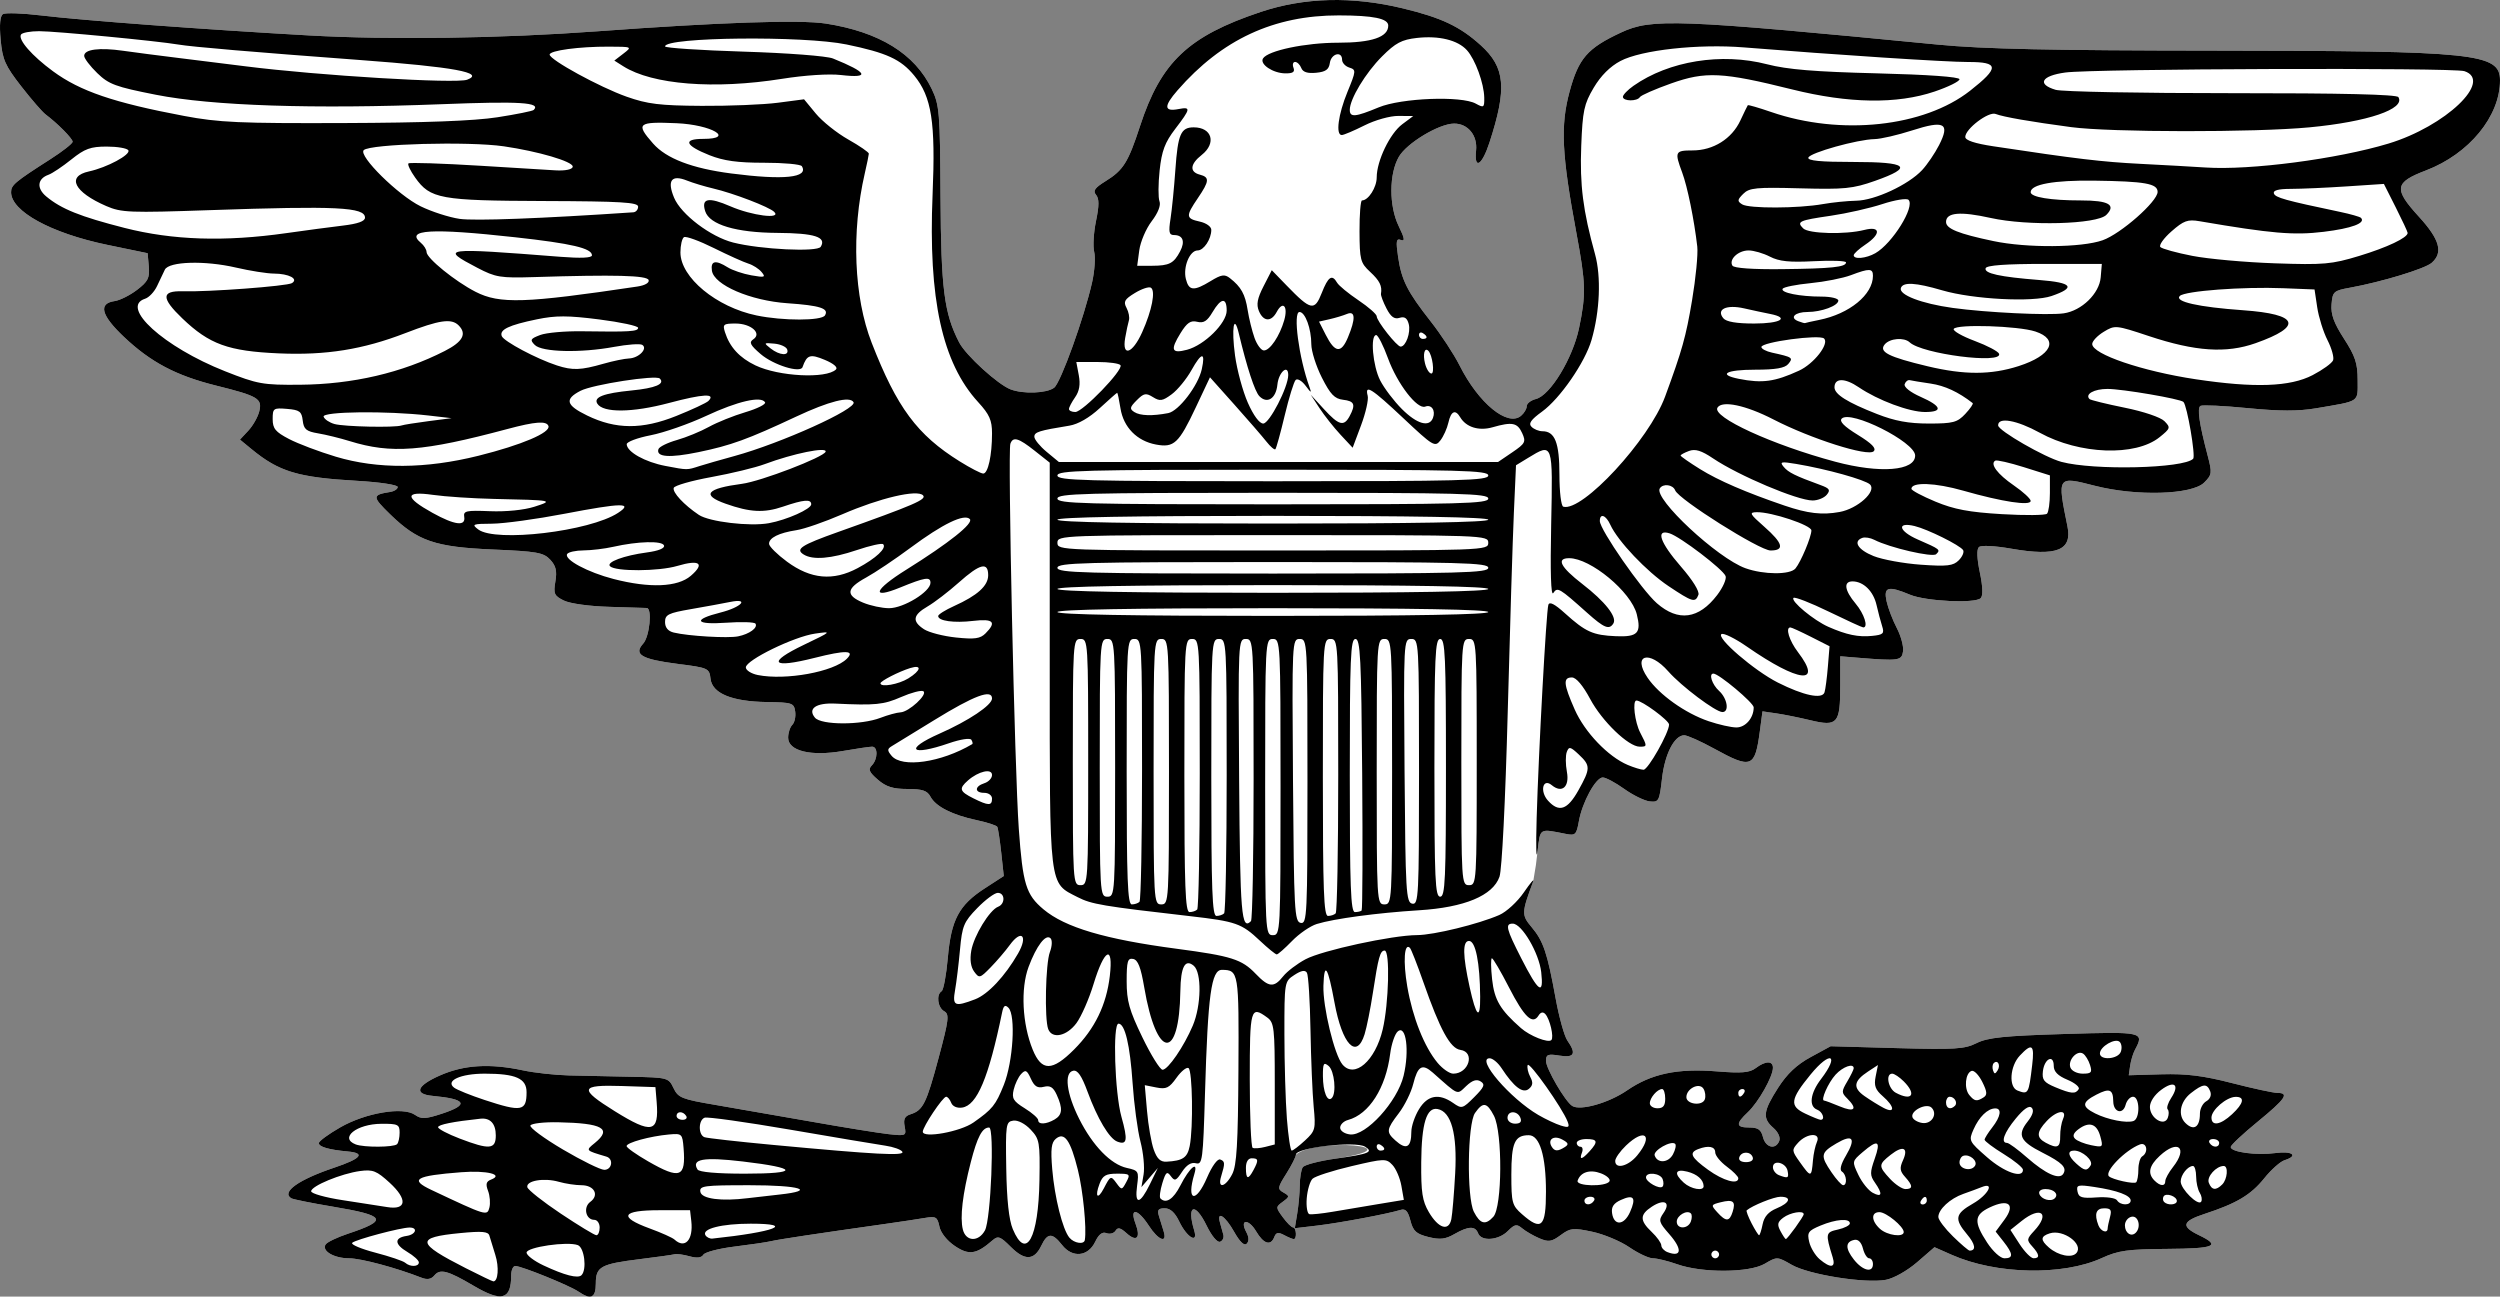 <?xml version="1.0" encoding="UTF-8" standalone="no"?>
<!-- Created with Inkscape (http://www.inkscape.org/) -->
<svg
   xmlns:svg="http://www.w3.org/2000/svg"
   xmlns="http://www.w3.org/2000/svg"
   version="1.0"
   width="649.889"
   height="337.059"
   id="svg2">
  <rect width="100%" height="100%" fill="#808080" stroke="none"/>
  <defs
     id="defs4" />
  <g
     transform="matrix(-1,0,0,1,681.62,-357.162)"
     style="fill:#ffffff;fill-opacity:1"
     id="layer1">
    <path
       d="M 283.048,586.266 C 282.262,581.638 282.358,582.269 281.903,578.266 C 281.186,572.346 281.538,572.553 274.552,573.941 C 272.089,574.43 271.809,574.154 271.179,570.62 C 270.301,565.692 266.784,559.266 264.966,559.266 C 264.195,559.266 261.69,560.605 259.4,562.243 C 257.11,563.88 254.122,565.342 252.759,565.493 C 250.421,565.751 250.241,565.413 249.572,559.538 C 248.85,553.194 246.373,548.354 243.82,548.297 C 243.04,548.28 239.537,549.841 236.035,551.766 C 226.306,557.114 225.403,556.766 224.132,547.187 L 223.455,542.083 L 219.846,542.609 C 217.861,542.898 213.873,543.703 210.985,544.398 C 203.946,546.092 203.244,545.282 203.24,535.469 L 203.237,527.766 L 198.737,528.137 C 187.979,529.022 187.259,528.921 186.911,526.468 C 186.732,525.204 187.463,522.486 188.535,520.428 C 189.608,518.37 190.803,515.242 191.191,513.476 C 192.017,509.714 190.809,509.373 185.101,511.758 C 180.999,513.472 168.168,514.097 166.724,512.653 C 166.098,512.028 166.179,509.662 166.951,505.98 C 167.709,502.365 167.798,499.95 167.192,499.384 C 166.63,498.859 163.151,499.031 158.737,499.801 C 146.991,501.852 142.908,500.233 144.169,494.025 C 146.844,480.863 146.883,480.921 137.051,483.439 C 126.236,486.21 111.806,485.784 108.623,482.599 C 106.598,480.572 106.54,480.117 107.727,475.599 C 109.93,467.207 110.504,463.24 109.596,462.679 C 109.112,462.38 103.582,462.641 97.306,463.259 C 89.047,464.073 84.148,464.084 79.567,463.302 C 67.928,461.314 68.737,461.861 68.737,455.963 C 68.737,451.634 69.365,449.728 72.272,445.232 C 74.92,441.138 75.736,438.887 75.522,436.266 C 75.253,432.968 74.977,432.719 70.737,431.952 C 62.517,430.464 51.261,427.04 49.487,425.487 C 46.448,422.828 47.385,419.431 52.788,413.519 C 59.426,406.256 59.18,404.596 51.006,401.48 C 39.771,397.198 31.715,387.401 31.732,378.039 C 31.745,371.027 37.954,370.379 105.737,370.323 C 148.242,370.287 166.076,369.903 177.737,368.769 C 245.931,362.14 252.267,361.899 260.237,365.621 C 268.993,369.71 271.264,372.327 273.614,381.036 C 275.998,389.872 275.634,397.331 271.818,417.766 C 269.376,430.842 269.297,433.667 271.133,442.441 C 272.781,450.316 278.636,459.952 282.338,460.881 C 283.657,461.212 284.737,462.054 284.737,462.752 C 284.737,463.45 285.411,464.581 286.236,465.265 C 289.733,468.167 297.264,461.98 302.202,452.148 C 303.648,449.269 307.012,444.139 309.677,440.748 C 315.792,432.966 317.301,429.976 318.189,423.878 C 318.779,419.826 318.652,419.084 317.449,419.546 C 316.336,419.973 316.471,419.129 318.025,415.935 C 320.572,410.701 320.547,402.345 317.971,397.908 C 315.906,394.351 307.55,389.325 303.642,389.289 C 300.041,389.257 297.492,392.366 297.903,396.289 C 298.442,401.425 296.386,400.223 294.443,394.266 C 289.826,380.107 290.311,374.69 296.712,368.908 C 302.109,364.032 306.902,361.764 316.946,359.336 C 330.124,356.151 342.558,356.467 353.931,360.278 C 372.754,366.584 379.825,373.285 385.275,389.981 C 388.348,399.394 389.609,401.406 394.222,404.257 C 397.03,405.993 397.567,406.766 396.692,407.82 C 395.868,408.812 395.871,410.597 396.703,414.603 C 397.324,417.593 397.538,421.208 397.18,422.635 C 396.822,424.063 397.06,427.601 397.709,430.498 C 399.763,439.66 405.876,456.645 407.589,457.949 C 409.52,459.418 415.612,459.648 418.922,458.377 C 422.252,457.097 430.549,449.529 432.27,446.202 C 436.187,438.627 436.998,432.297 437.13,408.266 C 437.249,386.367 437.406,384.46 439.424,380.266 C 443.816,371.139 453.015,365.465 466.945,363.289 C 473.596,362.25 494.561,362.958 526.237,365.291 C 551.528,367.154 580.208,367.566 601.328,366.37 C 628.851,364.81 660.093,362.478 670.967,361.172 C 675.768,360.595 680.213,360.442 680.843,360.832 C 681.601,361.3 681.807,363.556 681.451,367.479 C 680.982,372.656 680.297,374.209 676.107,379.592 C 673.463,382.988 670.611,386.28 669.769,386.907 C 666.692,389.199 662.737,393.192 662.737,394.004 C 662.737,394.463 665.324,396.494 668.487,398.518 C 677.783,404.468 678.737,405.269 678.737,407.124 C 678.737,412.093 668.356,417.775 653.737,420.809 L 643.237,422.987 L 642.936,426.469 C 642.681,429.417 643.15,430.344 645.995,432.514 C 647.843,433.924 650.449,435.232 651.786,435.421 C 656.146,436.04 655.356,439.107 649.378,444.759 C 642.432,451.328 635.831,454.813 625.436,457.4 C 614.502,460.122 613.4,460.78 614.223,464.098 C 614.587,465.565 615.864,467.818 617.061,469.105 L 619.237,471.443 L 616.237,473.909 C 609.055,479.814 604.212,481.267 588.737,482.16 C 582.91,482.496 578.237,483.205 578.237,483.752 C 578.237,484.295 579.137,484.884 580.237,485.061 C 584.906,485.813 584.902,486.284 580.192,490.862 C 573.014,497.838 568.522,499.372 553.388,500.015 C 542.043,500.498 540.311,500.806 538.591,502.653 C 537.099,504.254 536.784,505.584 537.246,508.319 C 537.786,511.515 537.552,512.04 535.043,513.277 C 533.442,514.067 528.371,514.769 523.237,514.912 C 518.287,515.051 513.899,515.187 513.487,515.215 C 512.026,515.314 512.759,522.633 514.413,524.461 C 516.978,527.295 514.873,528.538 505.477,529.738 C 497.474,530.76 497.227,530.872 496.912,533.61 C 496.474,537.424 491.368,539.53 482.237,539.664 C 475.672,539.76 475.216,539.913 474.902,542.131 C 474.718,543.432 475.056,544.985 475.652,545.581 C 476.249,546.178 476.737,547.683 476.737,548.926 C 476.737,552.391 470.817,553.834 462.522,552.389 C 458.975,551.771 455.547,551.266 454.905,551.266 C 453.355,551.266 453.41,554.534 454.987,556.136 C 455.99,557.154 455.683,557.885 453.431,559.836 C 451.28,561.698 449.479,562.266 445.716,562.266 C 441.839,562.266 440.583,562.684 439.742,564.256 C 438.367,566.825 434.119,568.991 427.796,570.347 C 425.023,570.941 422.585,571.729 422.377,572.097 C 422.169,572.465 421.702,575.494 421.339,578.829 L 420.68,584.892 L 425.617,588.091 C 432.337,592.446 434.348,596.22 435.225,606.131 C 435.621,610.612 436.349,614.526 436.841,614.831 C 438.296,615.73 437.864,619.095 436.173,620.042 C 434.787,620.817 434.953,622.202 437.628,632.185 C 440.806,644.049 441.676,645.795 444.925,646.826 C 446.433,647.304 446.813,648.089 446.451,649.98 C 445.982,652.432 446.092,652.485 450.603,651.991 C 453.152,651.712 462.212,650.246 470.737,648.734 C 479.262,647.222 490.509,645.26 495.73,644.375 C 504.388,642.908 505.339,642.524 506.535,640.016 C 507.821,637.318 508.028,637.262 517.541,637.073 C 522.874,636.967 530.162,636.81 533.737,636.725 C 537.312,636.639 542.661,636.051 545.623,635.418 C 554.315,633.559 561.013,633.971 567.297,636.75 C 573.332,639.419 574.092,641.577 569.16,642.04 C 560.344,642.867 559.59,644.334 566.772,646.683 C 571.046,648.081 572.1,648.125 573.738,646.977 C 576.838,644.806 586.52,646.423 593.158,650.221 C 596.226,651.977 598.737,653.821 598.737,654.32 C 598.737,655.288 596.119,656.046 591.237,656.492 C 586.519,656.923 587.688,658.329 594.737,660.703 C 604.018,663.829 608.531,667.039 605.917,668.655 C 605.466,668.934 600.628,669.91 595.167,670.824 C 581.219,673.158 580.557,674.348 591.237,677.899 C 593.987,678.813 596.566,680.057 596.968,680.663 C 598.073,682.33 594.794,684.266 590.866,684.266 C 587.816,684.266 578.641,686.723 572.063,689.302 C 570.538,689.899 569.525,689.716 568.672,688.687 C 567.209,686.925 565.186,687.464 558.541,691.382 C 551.175,695.725 548.737,695.054 548.737,688.684 C 548.737,687.354 548.251,686.266 547.657,686.266 C 546.069,686.266 533.559,691.338 531.264,692.913 C 528,695.152 526.737,694.563 526.737,690.801 C 526.737,686.441 525.47,685.744 515.237,684.477 C 510.837,683.932 506.787,683.363 506.237,683.212 C 505.687,683.061 503.951,683.298 502.379,683.737 C 500.455,684.276 499.278,684.141 498.774,683.326 C 498.362,682.66 494.698,681.708 490.631,681.211 C 486.564,680.713 482.295,680.082 481.144,679.807 C 479.235,679.351 469.843,677.933 451.237,675.292 C 447.387,674.745 442.832,674.057 441.116,673.761 C 438.333,673.282 437.932,673.524 437.415,675.995 C 437.07,677.647 435.433,679.706 433.363,681.092 C 429.711,683.539 427.808,683.246 423.608,679.593 C 422.175,678.346 421.608,678.549 418.862,681.295 C 415.228,684.928 412.778,684.838 410.94,681.004 C 409.308,677.599 408.082,677.557 405.515,680.821 C 402.821,684.246 398.76,683.832 396.905,679.943 C 395.984,678.013 395.058,677.312 393.977,677.727 C 393.108,678.061 392.051,677.774 391.628,677.09 C 391.045,676.147 390.358,676.299 388.792,677.716 C 386.116,680.137 385.028,678.983 386.445,675.228 C 388.046,670.988 385.856,671.335 382.978,675.778 C 380.51,679.587 378.12,680.509 379.12,677.266 C 379.459,676.166 380.014,674.366 380.353,673.266 C 380.837,671.698 380.509,671.266 378.837,671.266 C 377.389,671.266 376.175,672.376 375.056,674.722 C 373.098,678.829 370.097,680.617 371.18,677.031 C 373.199,670.352 370.978,669.532 367.919,675.827 C 366.648,678.443 365.162,680.223 364.463,679.966 C 363.789,679.719 363.404,678.897 363.609,678.141 C 363.813,677.385 364.203,675.979 364.475,675.016 C 365.389,671.785 363.127,673.226 360.808,677.353 C 359.308,680.021 358.171,681.1 357.531,680.46 C 356.892,679.821 356.932,678.77 357.647,677.434 C 359.442,674.08 357.062,673.908 355.088,677.248 C 353.138,680.55 351.282,681.128 350.359,678.723 C 349.9,677.528 349.326,677.415 347.817,678.223 C 346.745,678.797 345.614,679.266 345.302,679.266 C 344.444,679.266 344.626,676.271 345.487,676.235 C 345.899,676.217 347.095,675.026 348.145,673.587 C 350.022,671.012 350.022,670.948 348.145,669.56 C 346.355,668.238 346.345,668.089 347.973,667.166 C 349.58,666.255 349.525,665.891 347.223,662.244 C 345.855,660.078 344.737,657.855 344.737,657.305 C 339.505,652.83 313.108,655.154 334.3,658.338 C 338.66,658.944 342.56,659.964 342.966,660.603 C 343.373,661.243 343.718,663.341 343.732,665.266 C 343.747,667.191 344.044,670.494 344.393,672.606 L 345.028,676.446 L 339.132,675.749 C 333.33,675.063 320.871,672.72 317.529,671.686 C 316.25,671.291 315.609,671.986 314.972,674.462 C 314.268,677.198 313.467,677.93 310.317,678.72 C 307.293,679.478 305.903,679.324 303.543,677.97 C 299.885,675.87 298.125,675.812 297.375,677.766 C 296.54,679.941 292.076,679.605 289.655,677.185 C 287.849,675.379 287.353,675.287 285.905,676.491 C 284.988,677.255 282.98,678.415 281.444,679.071 C 279.047,680.093 278.26,679.974 275.902,678.23 C 273.4,676.38 272.663,676.302 267.695,677.363 C 264.693,678.004 260.356,679.819 258.057,681.397 C 255.757,682.975 253.002,684.266 251.932,684.266 C 250.863,684.266 248.019,684.964 245.612,685.816 C 239.101,688.123 226.868,688.047 222.853,685.676 C 219.667,683.794 219.607,683.796 215.843,685.963 C 211.395,688.522 196.711,690.859 191.37,689.857 C 189.325,689.473 185.803,687.488 183.25,685.278 L 178.742,681.376 L 174.24,683.368 C 162.693,688.475 145.382,688.843 135.237,684.196 C 130.957,682.236 128.509,681.894 118.237,681.822 C 105.82,681.734 104.197,681.037 109.967,678.266 C 114.726,675.981 114.379,674.637 108.538,672.726 C 100.18,669.992 96.481,667.782 92.996,663.442 C 91.214,661.223 88.851,659.12 87.746,658.769 C 84.02,657.586 85.694,656.298 90.161,656.911 C 95.018,657.576 101.737,656.661 101.737,655.334 C 101.737,654.871 98.587,651.916 94.737,648.766 C 87.488,642.835 86.415,641.266 89.609,641.266 C 90.638,641.266 95.925,640.122 101.359,638.724 C 108.875,636.79 113.269,636.242 119.737,636.431 L 128.237,636.681 L 127.884,634.223 C 127.691,632.872 127.128,631.008 126.634,630.082 C 124.14,625.401 124.47,625.327 144.987,625.955 C 160.612,626.433 164.905,626.879 167.788,628.324 C 170.908,629.888 173.427,630.045 188.536,629.622 L 205.734,629.139 L 210.906,631.953 C 214.557,633.938 217.059,636.297 219.408,639.968 C 223.295,646.042 223.507,647.864 220.618,650.369 C 219.395,651.43 218.748,652.853 219.087,653.736 C 220.006,656.131 222.632,655.53 223.326,652.766 C 223.814,650.82 224.595,650.266 226.845,650.266 C 230.387,650.266 230.485,649.317 227.257,646.285 C 224.51,643.704 220.737,637.021 220.737,634.735 C 220.737,632.863 222.675,632.905 225.223,634.831 C 226.796,636.019 228.892,636.195 235.288,635.676 C 245.548,634.844 252.356,636.283 258.654,640.615 C 263.393,643.875 270.778,645.977 272.895,644.668 C 274.723,643.539 279.737,634.943 279.737,632.939 C 279.737,631.286 279.227,631.087 276.237,631.572 C 272.356,632.202 271.769,631.092 274.172,627.662 C 274.961,626.535 276.337,621.597 277.23,616.689 C 279.377,604.884 280.414,601.803 283.463,598.18 C 286.121,595.021 286.102,594.467 283.048,586.266 z "
       style="fill:#ffffff;fill-opacity:1"
       id="path2170" />
  </g>
  <g
     transform="matrix(-1,0,0,1,681.62,-357.162)"
     id="g2162">
    <path
       d="M 526.737,690.801 C 526.737,686.441 525.47,685.744 515.237,684.477 C 510.837,683.932 506.787,683.363 506.237,683.212 C 505.687,683.061 503.951,683.298 502.379,683.737 C 500.455,684.276 499.278,684.141 498.774,683.326 C 498.362,682.66 494.698,681.708 490.631,681.211 C 486.564,680.713 482.295,680.082 481.144,679.807 C 479.235,679.351 469.843,677.933 451.237,675.292 C 447.387,674.745 442.832,674.057 441.116,673.761 C 438.333,673.282 437.932,673.524 437.415,675.995 C 437.07,677.647 435.433,679.706 433.363,681.092 C 429.711,683.539 427.808,683.246 423.608,679.593 C 422.175,678.346 421.608,678.549 418.862,681.295 C 415.228,684.928 412.778,684.838 410.94,681.004 C 409.308,677.599 408.082,677.557 405.515,680.821 C 402.821,684.246 398.76,683.832 396.905,679.943 C 395.984,678.013 395.058,677.312 393.977,677.727 C 393.108,678.061 392.051,677.774 391.628,677.09 C 391.045,676.147 390.358,676.299 388.792,677.716 C 386.116,680.137 385.028,678.983 386.445,675.228 C 388.046,670.988 385.856,671.335 382.978,675.778 C 380.51,679.587 378.12,680.509 379.12,677.266 C 379.459,676.166 380.014,674.366 380.353,673.266 C 380.837,671.698 380.509,671.266 378.837,671.266 C 377.389,671.266 376.175,672.376 375.056,674.722 C 373.098,678.829 370.097,680.617 371.18,677.031 C 373.199,670.352 370.978,669.532 367.919,675.827 C 366.648,678.443 365.162,680.223 364.463,679.966 C 363.789,679.719 363.404,678.897 363.609,678.141 C 363.813,677.385 364.203,675.979 364.475,675.016 C 365.389,671.785 363.127,673.226 360.808,677.353 C 359.308,680.021 358.171,681.1 357.531,680.46 C 356.892,679.821 356.932,678.77 357.647,677.434 C 359.442,674.08 357.062,673.908 355.088,677.248 C 353.138,680.55 351.282,681.128 350.359,678.723 C 349.9,677.528 349.326,677.415 347.817,678.223 C 346.745,678.797 345.614,679.266 345.302,679.266 C 344.444,679.266 344.626,676.271 345.487,676.235 C 345.899,676.217 347.095,675.026 348.145,673.587 C 350.022,671.012 350.022,670.948 348.145,669.56 C 346.355,668.238 346.345,668.089 347.973,667.166 C 349.58,666.255 349.525,665.891 347.223,662.244 C 345.855,660.078 344.737,657.855 344.737,657.305 C 344.737,655.495 329.231,653.724 326.759,655.252 C 324.505,656.646 325.726,657.146 334.3,658.338 C 338.66,658.944 342.56,659.964 342.966,660.603 C 343.373,661.243 343.718,663.341 343.732,665.266 C 343.747,667.191 344.044,670.494 344.393,672.606 L 345.028,676.446 L 339.132,675.749 C 333.33,675.063 320.871,672.72 317.529,671.686 C 316.25,671.291 315.609,671.986 314.972,674.462 C 314.268,677.198 313.467,677.93 310.317,678.72 C 307.293,679.478 305.903,679.324 303.543,677.97 C 299.885,675.87 298.125,675.812 297.375,677.766 C 296.54,679.941 292.076,679.605 289.655,677.185 C 287.849,675.379 287.353,675.287 285.905,676.491 C 284.988,677.255 282.98,678.415 281.444,679.071 C 279.047,680.093 278.26,679.974 275.902,678.23 C 273.4,676.38 272.663,676.302 267.695,677.363 C 264.693,678.004 260.356,679.819 258.057,681.397 C 255.757,682.975 253.002,684.266 251.932,684.266 C 250.863,684.266 248.019,684.964 245.612,685.816 C 239.101,688.123 226.868,688.047 222.853,685.676 C 219.667,683.794 219.607,683.796 215.843,685.963 C 211.395,688.522 196.711,690.859 191.37,689.857 C 189.325,689.473 185.803,687.488 183.25,685.278 L 178.742,681.376 L 174.24,683.368 C 162.693,688.475 145.382,688.843 135.237,684.196 C 130.957,682.236 128.509,681.894 118.237,681.822 C 105.82,681.734 104.197,681.037 109.967,678.266 C 114.726,675.981 114.379,674.637 108.538,672.726 C 100.18,669.992 96.481,667.782 92.996,663.442 C 91.214,661.223 88.851,659.12 87.746,658.769 C 84.02,657.586 85.694,656.298 90.161,656.911 C 95.018,657.576 101.737,656.661 101.737,655.334 C 101.737,654.871 98.587,651.916 94.737,648.766 C 87.488,642.835 86.415,641.266 89.609,641.266 C 90.638,641.266 95.925,640.122 101.359,638.724 C 108.875,636.79 113.269,636.242 119.737,636.431 L 128.237,636.681 L 127.884,634.223 C 127.691,632.872 127.128,631.008 126.634,630.082 C 124.14,625.401 124.47,625.327 144.987,625.955 C 160.612,626.433 164.905,626.879 167.788,628.324 C 170.908,629.888 173.427,630.045 188.536,629.622 L 205.734,629.139 L 210.906,631.953 C 214.557,633.938 217.059,636.297 219.408,639.968 C 223.295,646.042 223.507,647.864 220.618,650.369 C 219.395,651.43 218.748,652.853 219.087,653.736 C 220.006,656.131 222.632,655.53 223.326,652.766 C 223.814,650.82 224.595,650.266 226.845,650.266 C 230.387,650.266 230.485,649.317 227.257,646.285 C 224.51,643.704 220.737,637.021 220.737,634.735 C 220.737,632.863 222.675,632.905 225.223,634.831 C 226.796,636.019 228.892,636.195 235.288,635.676 C 245.548,634.844 252.356,636.283 258.654,640.615 C 263.393,643.875 270.778,645.977 272.895,644.668 C 274.723,643.539 279.737,634.943 279.737,632.939 C 279.737,631.286 279.227,631.087 276.237,631.572 C 272.356,632.202 271.769,631.092 274.172,627.662 C 274.961,626.535 276.337,621.597 277.23,616.689 C 279.377,604.884 280.414,601.803 283.463,598.18 C 286.121,595.021 286.102,594.467 283.048,586.266 C 282.741,585.441 283.842,586.742 285.495,589.157 C 287.148,591.572 290.016,594.21 291.869,595.02 C 297.284,597.387 308.903,600.23 313.237,600.248 C 319.704,600.275 337.902,604.216 342.237,606.528 C 344.437,607.701 347.057,609.697 348.059,610.963 C 350.458,613.994 351.785,613.869 355.215,610.289 C 358.812,606.534 361.51,605.681 375.737,603.798 C 394.355,601.333 404.745,598.258 410.362,593.548 C 414.907,589.736 415.747,587.002 416.775,572.659 C 417.868,557.422 419.683,474.523 418.968,472.516 C 418.281,470.588 416.862,470.999 412.631,474.35 L 408.737,477.434 L 408.737,529.946 C 408.737,588.805 409.011,586.519 401.476,590.387 C 397.882,592.232 394.988,592.721 372.305,595.317 C 360.309,596.69 358.88,597.192 354.076,601.723 C 352.01,603.672 350.052,605.266 349.725,605.266 C 349.397,605.266 347.611,603.699 345.755,601.785 C 343.899,599.87 340.998,597.877 339.309,597.356 C 334.825,595.973 323.601,594.467 312.737,593.792 C 300.899,593.056 293.531,589.984 291.818,585.07 C 291.179,583.236 290.292,565.516 289.68,542.351 C 289.105,520.579 288.385,497.218 288.08,490.437 L 287.526,478.109 L 284.382,476.191 C 277.9,472.239 277.938,472.131 278.384,493.516 C 278.642,505.857 278.446,512.251 277.838,511.33 C 276.756,509.694 276.337,509.938 269.009,516.488 C 264.591,520.436 263.285,520.961 262.21,519.222 C 261.192,517.575 264.373,513.536 270.287,508.969 C 275.97,504.58 277.15,502.266 273.705,502.266 C 268.14,502.266 257.589,511.021 256.125,516.854 C 254.901,521.733 255.897,522.783 261.53,522.548 C 267.535,522.296 269.423,521.448 274.815,516.576 C 277.513,514.139 278.842,513.47 279.122,514.409 C 279.665,516.228 281.642,552.296 282.157,569.766 C 282.383,577.466 282.269,581.291 281.903,578.266 C 281.186,572.346 281.538,572.553 274.552,573.941 C 272.089,574.43 271.809,574.154 271.179,570.62 C 270.301,565.692 266.784,559.266 264.966,559.266 C 264.195,559.266 261.69,560.605 259.4,562.243 C 257.11,563.88 254.122,565.342 252.759,565.493 C 250.421,565.751 250.241,565.413 249.572,559.538 C 248.85,553.194 246.373,548.354 243.82,548.297 C 243.04,548.28 239.537,549.841 236.035,551.766 C 226.306,557.114 225.403,556.766 224.132,547.187 L 223.455,542.083 L 219.846,542.609 C 217.861,542.898 213.873,543.703 210.985,544.398 C 203.946,546.092 203.244,545.282 203.24,535.469 L 203.237,527.766 L 198.737,528.137 C 187.979,529.022 187.259,528.921 186.911,526.468 C 186.732,525.204 187.463,522.486 188.535,520.428 C 189.608,518.37 190.803,515.242 191.191,513.476 C 192.017,509.714 190.809,509.373 185.101,511.758 C 180.999,513.472 168.168,514.097 166.724,512.653 C 166.098,512.028 166.179,509.662 166.951,505.98 C 167.709,502.365 167.798,499.95 167.192,499.384 C 166.63,498.859 163.151,499.031 158.737,499.801 C 146.991,501.852 142.908,500.233 144.169,494.025 C 146.844,480.863 146.883,480.921 137.051,483.439 C 126.236,486.21 111.806,485.784 108.623,482.599 C 106.598,480.572 106.54,480.117 107.727,475.599 C 109.93,467.207 110.504,463.24 109.596,462.679 C 109.112,462.38 103.582,462.641 97.306,463.259 C 89.047,464.073 84.148,464.084 79.567,463.302 C 67.928,461.314 68.737,461.861 68.737,455.963 C 68.737,451.634 69.365,449.728 72.272,445.232 C 74.92,441.138 75.736,438.887 75.522,436.266 C 75.253,432.968 74.977,432.719 70.737,431.952 C 62.517,430.464 51.261,427.04 49.487,425.487 C 46.448,422.828 47.385,419.431 52.788,413.519 C 59.426,406.256 59.18,404.596 51.006,401.48 C 39.771,397.198 31.715,387.401 31.732,378.039 C 31.745,371.027 37.954,370.379 105.737,370.323 C 148.242,370.287 166.076,369.903 177.737,368.769 C 245.931,362.14 252.267,361.899 260.237,365.621 C 268.993,369.71 271.264,372.327 273.614,381.036 C 275.998,389.872 275.634,397.331 271.818,417.766 C 269.376,430.842 269.297,433.667 271.133,442.441 C 272.781,450.316 278.636,459.952 282.338,460.881 C 283.657,461.212 284.737,462.054 284.737,462.752 C 284.737,463.45 285.411,464.581 286.236,465.265 C 289.733,468.167 297.264,461.98 302.202,452.148 C 303.648,449.269 307.012,444.139 309.677,440.748 C 315.792,432.966 317.301,429.976 318.189,423.878 C 318.779,419.826 318.652,419.084 317.449,419.546 C 316.336,419.973 316.471,419.129 318.025,415.935 C 320.572,410.701 320.547,402.345 317.971,397.908 C 315.906,394.351 307.55,389.325 303.642,389.289 C 300.041,389.257 297.492,392.366 297.903,396.289 C 298.442,401.425 296.386,400.223 294.443,394.266 C 289.826,380.107 290.311,374.69 296.712,368.908 C 302.109,364.032 306.902,361.764 316.946,359.336 C 330.124,356.151 342.558,356.467 353.931,360.278 C 372.754,366.584 379.825,373.285 385.275,389.981 C 388.348,399.394 389.609,401.406 394.222,404.257 C 397.03,405.993 397.567,406.766 396.692,407.82 C 395.868,408.812 395.871,410.597 396.703,414.603 C 397.324,417.593 397.538,421.208 397.18,422.635 C 396.822,424.063 397.06,427.601 397.709,430.498 C 399.763,439.66 405.876,456.645 407.589,457.949 C 409.52,459.418 415.612,459.648 418.922,458.377 C 422.252,457.097 430.549,449.529 432.27,446.202 C 436.187,438.627 436.998,432.297 437.13,408.266 C 437.249,386.367 437.406,384.46 439.424,380.266 C 443.816,371.139 453.015,365.465 466.945,363.289 C 473.596,362.25 494.561,362.958 526.237,365.291 C 551.528,367.154 580.208,367.566 601.328,366.37 C 628.851,364.81 660.093,362.478 670.967,361.172 C 675.768,360.595 680.213,360.442 680.843,360.832 C 681.601,361.3 681.807,363.556 681.451,367.479 C 680.982,372.656 680.297,374.209 676.107,379.592 C 673.463,382.988 670.611,386.28 669.769,386.907 C 666.692,389.199 662.737,393.192 662.737,394.004 C 662.737,394.463 665.324,396.494 668.487,398.518 C 677.783,404.468 678.737,405.269 678.737,407.124 C 678.737,412.093 668.356,417.775 653.737,420.809 L 643.237,422.987 L 642.936,426.469 C 642.681,429.417 643.15,430.344 645.995,432.514 C 647.843,433.924 650.449,435.232 651.786,435.421 C 656.146,436.04 655.356,439.107 649.378,444.759 C 642.432,451.328 635.831,454.813 625.436,457.4 C 614.502,460.122 613.4,460.78 614.223,464.098 C 614.587,465.565 615.864,467.818 617.061,469.105 L 619.237,471.443 L 616.237,473.909 C 609.055,479.814 604.212,481.267 588.737,482.16 C 582.91,482.496 578.237,483.205 578.237,483.752 C 578.237,484.295 579.137,484.884 580.237,485.061 C 584.906,485.813 584.902,486.284 580.192,490.862 C 573.014,497.838 568.522,499.372 553.388,500.015 C 542.043,500.498 540.311,500.806 538.591,502.653 C 537.099,504.254 536.784,505.584 537.246,508.319 C 537.786,511.515 537.552,512.04 535.043,513.277 C 533.442,514.067 528.371,514.769 523.237,514.912 C 518.287,515.051 513.899,515.187 513.487,515.215 C 512.026,515.314 512.759,522.633 514.413,524.461 C 516.978,527.295 514.873,528.538 505.477,529.738 C 497.474,530.76 497.227,530.872 496.912,533.61 C 496.474,537.424 491.368,539.53 482.237,539.664 C 475.672,539.76 475.216,539.913 474.902,542.131 C 474.718,543.432 475.056,544.985 475.652,545.581 C 476.249,546.178 476.737,547.683 476.737,548.926 C 476.737,552.391 470.817,553.834 462.522,552.389 C 458.975,551.771 455.547,551.266 454.905,551.266 C 453.355,551.266 453.41,554.534 454.987,556.136 C 455.99,557.154 455.683,557.885 453.431,559.836 C 451.28,561.698 449.479,562.266 445.716,562.266 C 441.839,562.266 440.583,562.684 439.742,564.256 C 438.367,566.825 434.119,568.991 427.796,570.347 C 425.023,570.941 422.585,571.729 422.377,572.097 C 422.169,572.465 421.702,575.494 421.339,578.829 L 420.68,584.892 L 425.617,588.091 C 432.337,592.446 434.348,596.22 435.225,606.131 C 435.621,610.612 436.349,614.526 436.841,614.831 C 438.296,615.73 437.864,619.095 436.173,620.042 C 434.787,620.817 434.953,622.202 437.628,632.185 C 440.806,644.049 441.676,645.795 444.925,646.826 C 446.433,647.304 446.813,648.089 446.451,649.98 C 445.982,652.432 446.092,652.485 450.603,651.991 C 453.152,651.712 462.212,650.246 470.737,648.734 C 479.262,647.222 490.509,645.26 495.73,644.375 C 504.388,642.908 505.339,642.524 506.535,640.016 C 507.821,637.318 508.028,637.262 517.541,637.073 C 522.874,636.967 530.162,636.81 533.737,636.725 C 537.312,636.639 542.661,636.051 545.623,635.418 C 554.315,633.559 561.013,633.971 567.297,636.75 C 573.332,639.419 574.092,641.577 569.16,642.04 C 560.344,642.867 559.59,644.334 566.772,646.683 C 571.046,648.081 572.1,648.125 573.738,646.977 C 576.838,644.806 586.52,646.423 593.158,650.221 C 596.226,651.977 598.737,653.821 598.737,654.32 C 598.737,655.288 596.119,656.046 591.237,656.492 C 586.519,656.923 587.688,658.329 594.737,660.703 C 604.018,663.829 608.531,667.039 605.917,668.655 C 605.466,668.934 600.628,669.91 595.167,670.824 C 581.219,673.158 580.557,674.348 591.237,677.899 C 593.987,678.813 596.566,680.057 596.968,680.663 C 598.073,682.33 594.794,684.266 590.866,684.266 C 587.816,684.266 578.641,686.723 572.063,689.302 C 570.538,689.899 569.525,689.716 568.672,688.687 C 567.209,686.925 565.186,687.464 558.541,691.382 C 551.175,695.725 548.737,695.054 548.737,688.684 C 548.737,687.354 548.251,686.266 547.657,686.266 C 546.069,686.266 533.559,691.338 531.264,692.913 C 528,695.152 526.737,694.563 526.737,690.801 z M 560.512,686.848 C 573.449,680.272 573.682,678.844 562.004,677.712 C 556.268,677.156 554.694,677.296 554.395,678.389 C 554.189,679.146 553.497,681.395 552.86,683.387 C 551.849,686.546 552.124,690.266 553.369,690.266 C 553.599,690.266 556.813,688.728 560.512,686.848 z M 540.347,686.109 C 542.761,684.974 544.737,683.478 544.737,682.785 C 544.737,681.356 534.099,679.806 531.4,680.842 C 529.702,681.493 529.012,687.208 530.457,688.653 C 531.387,689.583 534.851,688.693 540.347,686.109 z M 199.691,684.597 C 201.984,681.682 201.927,679.932 199.525,679.466 C 198.569,679.281 197.734,680.14 197.339,681.716 C 196.987,683.119 196.257,684.266 195.718,684.266 C 195.178,684.266 194.737,684.941 194.737,685.766 C 194.737,688.142 197.397,687.514 199.691,684.597 z M 208.583,684.516 C 209.721,683.554 210.945,681.526 211.304,680.011 C 211.886,677.554 211.569,677.094 208.379,675.761 C 204.348,674.077 200.737,673.805 200.737,675.187 C 200.737,675.693 202.131,676.413 203.834,676.787 C 207.069,677.498 207.127,677.803 205.201,684.016 C 204.36,686.73 205.728,686.932 208.583,684.516 z M 576.287,685.424 C 576.809,684.961 580.306,683.778 584.057,682.794 C 587.808,681.811 590.508,680.658 590.057,680.233 C 589.159,679.387 577.437,676.266 575.156,676.266 C 572.887,676.266 573.518,678.095 575.908,678.446 C 579.178,678.928 579.113,680.613 575.746,682.601 C 574.091,683.579 572.737,684.804 572.737,685.323 C 572.737,686.494 575.007,686.558 576.287,685.424 z M 148.987,681.47 C 151.253,679.51 151.197,678.547 148.775,677.778 C 145.248,676.659 139.918,680.574 141.831,682.879 C 142.996,684.283 146.543,683.584 148.987,681.47 z M 156.619,680.565 L 159.002,676.889 L 156.119,674.583 C 151.098,670.564 148.554,672.546 152.835,677.141 C 154.766,679.214 154.806,679.532 153.335,681.158 C 151.414,683.28 151.302,684.27 152.987,684.254 C 153.674,684.247 155.309,682.587 156.619,680.565 z M 165.059,680.176 C 168.579,674.799 168.447,672.975 164.396,671.044 C 159.459,668.689 157.601,670.239 160.561,674.243 L 162.838,677.322 L 160.787,679.929 C 158.257,683.145 158.198,684.266 160.559,684.266 C 161.589,684.266 163.546,682.487 165.059,680.176 z M 236.737,683.266 C 236.737,682.716 236.287,682.266 235.737,682.266 C 235.187,682.266 234.737,682.716 234.737,683.266 C 234.737,683.816 235.187,684.266 235.737,684.266 C 236.287,684.266 236.737,683.816 236.737,683.266 z M 248.155,682.659 C 249.025,682.325 249.745,681.538 249.754,680.909 C 249.764,680.28 250.889,678.706 252.254,677.411 C 255.395,674.432 255.384,672.92 252.208,670.839 C 248.978,668.723 247.218,669.687 249.185,672.496 C 250.535,674.423 250.411,674.873 247.674,677.99 C 244.219,681.926 244.441,684.084 248.155,682.659 z M 173.945,678.563 C 176.03,676.526 177.737,674.258 177.737,673.521 C 177.737,671.552 174.663,668.713 171.237,667.517 C 169.587,666.942 167.449,666.151 166.487,665.761 C 162.959,664.331 164.775,667.779 168.744,670.046 C 173.391,672.699 173.644,674.034 170.265,678.051 C 168.105,680.617 167.85,682.266 169.611,682.266 C 169.909,682.266 171.859,680.6 173.945,678.563 z M 403.63,678.895 C 405.388,676.776 407.469,668.467 408.087,661.101 C 408.524,655.884 408.319,654.164 407.141,653.187 C 404.912,651.337 403.345,653.551 401.425,661.266 C 400.083,666.656 399.109,676.47 399.613,679.516 C 399.819,680.761 402.415,680.359 403.63,678.895 z M 418.34,676.672 C 419.347,674.263 419.907,669.07 420.039,660.922 C 420.227,649.38 420.134,648.751 418.2,648.474 C 417.016,648.305 415.133,649.279 413.702,650.803 C 411.381,653.274 411.25,654.026 411.409,663.946 C 411.652,679.072 414.87,684.979 418.34,676.672 z M 506.287,679.388 C 506.809,678.905 509.712,677.605 512.737,676.5 C 520.937,673.502 520.021,671.766 510.237,671.766 L 502.237,671.766 L 501.912,674.6 C 501.353,679.487 503.562,681.906 506.287,679.388 z M 218.781,677.184 C 219.686,675.493 219.552,674.842 218.066,673.716 C 216.266,672.352 212.737,671.75 212.737,672.807 C 212.737,673.41 216.955,679.266 217.39,679.266 C 217.542,679.266 218.168,678.329 218.781,677.184 z M 431.32,676.789 C 432.109,673.648 431.391,667.551 429.259,659.278 C 427.558,652.677 426.283,650.266 424.494,650.266 C 423.065,650.266 424.035,674.19 425.578,677.016 C 427.249,680.075 430.528,679.945 431.32,676.789 z M 498.238,678.264 C 499.266,676.6 494.03,675.266 486.472,675.266 C 474.638,675.266 480.151,677.411 496.428,679.14 C 497.083,679.209 497.897,678.815 498.238,678.264 z M 129.237,675.696 C 129.237,674.65 128.449,673.642 127.487,673.456 C 125.727,673.117 124.953,676.149 126.424,677.62 C 127.606,678.802 129.237,677.686 129.237,675.696 z M 192.908,676.611 C 195.199,674.538 195.274,672.266 193.051,672.266 C 191.296,672.266 186.737,676.002 186.737,677.44 C 186.737,678.897 191.018,678.322 192.908,676.611 z M 226.285,675.173 C 227.164,673.472 227.739,671.954 227.56,671.8 C 226.12,670.555 220.438,668.266 218.786,668.266 C 215.77,668.266 216.292,669.839 219.79,671.288 C 221.891,672.158 223.023,673.445 223.415,675.41 C 223.73,676.981 224.144,678.266 224.336,678.266 C 224.528,678.266 225.405,676.874 226.285,675.173 z M 535.834,672.656 C 540.455,669.571 544.371,666.478 544.536,665.782 C 544.937,664.087 540.197,663.274 536.349,664.377 C 534.645,664.866 531.995,665.266 530.462,665.266 C 527.131,665.266 525.766,667.836 528.166,669.59 C 530.075,670.986 529.348,674.266 527.13,674.266 C 526.364,674.266 525.737,675.166 525.737,676.266 C 525.737,677.366 526.118,678.266 526.584,678.266 C 527.049,678.266 531.212,675.742 535.834,672.656 z M 136.13,675.684 C 137.255,672.751 136.748,671.266 134.62,671.266 C 132.913,671.266 132.62,671.701 133.106,673.516 C 133.438,674.754 133.716,676.104 133.723,676.516 C 133.748,677.896 135.515,677.285 136.13,675.684 z M 245.737,674.735 C 245.737,673.138 243.079,671.59 242.07,672.599 C 241.751,672.919 241.756,673.874 242.082,674.723 C 242.849,676.721 245.737,676.731 245.737,674.735 z M 310.183,672.263 C 311.884,669.366 312.224,667.136 312.162,659.266 C 312.083,649.191 310.773,644.927 307.919,645.459 C 304.357,646.122 302.774,651.905 303.339,662.195 C 303.628,667.459 304.077,672.808 304.336,674.082 C 305.002,677.35 307.685,676.514 310.183,672.263 z M 262.555,672.515 C 262.783,670.918 262.143,669.953 260.301,669.113 C 256.915,667.571 256.217,668.469 257.878,672.232 C 259.428,675.745 262.071,675.906 262.555,672.515 z M 285.987,672.782 C 288.548,670.528 288.737,669.822 288.737,662.514 C 288.737,654.211 287.875,652.266 284.195,652.266 C 281.368,652.266 279.737,657.645 279.737,666.965 C 279.737,676.186 280.895,677.264 285.987,672.782 z M 298.472,672.187 C 300.366,668.475 300.148,649.299 298.18,646.489 C 296.111,643.534 295.089,643.685 293.262,647.216 C 290.993,651.605 291.104,670.91 293.414,673.462 C 295.459,675.722 296.847,675.372 298.472,672.187 z M 235.194,672.313 C 236.901,670.427 236.871,670.338 234.302,669.693 C 231.072,668.882 230.348,669.467 231.213,672.191 C 232.033,674.776 232.94,674.804 235.194,672.313 z M 341.925,668.661 C 341.754,666.519 341.079,664.238 340.425,663.592 C 339.772,662.946 335.212,661.471 330.292,660.314 C 321.725,658.3 321.276,658.286 319.656,659.989 C 318.725,660.966 317.676,663.41 317.323,665.42 L 316.682,669.075 L 323.459,670.195 C 327.187,670.812 332.487,671.702 335.237,672.173 C 337.987,672.645 340.687,672.923 341.237,672.793 C 341.787,672.662 342.097,670.803 341.925,668.661 z M 569.487,666.485 C 575.269,663.755 573.678,662.815 561.702,661.888 C 555.068,661.374 550.547,662.488 553.958,663.797 C 555.236,664.288 555.419,664.972 554.745,666.744 C 554.263,668.013 554.109,669.973 554.403,671.098 C 554.981,673.306 555.142,673.257 569.487,666.485 z M 592.487,669.16 C 597.024,668.474 600.735,667.429 600.733,666.839 C 600.728,665.466 592.901,662.232 587.986,661.573 C 584.701,661.132 583.701,661.529 580.342,664.606 C 575.602,668.947 575.896,671.791 580.997,670.946 C 582.779,670.65 587.949,669.847 592.487,669.16 z M 114.737,664.292 C 114.737,662.582 112.896,660.266 111.537,660.266 C 111.097,660.266 110.73,661.504 110.721,663.016 C 110.713,664.529 110.293,666.42 109.787,667.218 C 109.282,668.017 109.112,669.063 109.408,669.543 C 110.166,670.77 114.737,666.265 114.737,664.292 z M 119.043,669.627 C 119.395,669.275 119.455,668.619 119.178,668.17 C 118.554,667.161 115.737,668.146 115.737,669.373 C 115.737,670.399 118.09,670.58 119.043,669.627 z M 131.287,669.185 C 131.662,668.578 133.982,668.249 136.577,668.435 C 140.452,668.713 141.258,668.462 141.566,666.888 C 141.898,665.185 141.487,665.076 137.176,665.723 C 131.218,666.616 127.737,667.914 127.737,669.241 C 127.737,670.601 130.438,670.558 131.287,669.185 z M 182.237,669.266 C 181.445,667.985 180.737,667.985 180.737,669.266 C 180.737,669.816 181.213,670.266 181.796,670.266 C 182.378,670.266 182.577,669.816 182.237,669.266 z M 269.737,669.266 C 269.737,668.716 269.035,668.266 268.178,668.266 C 267.32,668.266 266.897,668.716 267.237,669.266 C 268.036,670.56 269.737,670.56 269.737,669.266 z M 151.487,667.516 C 151.729,666.791 151.054,666.266 149.879,666.266 C 147.692,666.266 146.376,667.572 147.465,668.661 C 148.471,669.667 151.012,668.944 151.487,667.516 z M 379.959,668.71 C 380.265,668.404 380.043,666.616 379.466,664.737 C 378.572,661.823 378.248,661.553 377.262,662.9 C 376.249,664.286 375.89,664.149 374.337,661.779 C 373.167,659.993 371.949,659.239 370.744,659.554 C 369.041,659.999 368.884,658.794 368.375,641.398 C 367.623,615.682 366.742,609.257 363.968,609.281 C 359.619,609.32 359.538,609.814 359.683,635.265 C 359.792,654.552 360.125,660.116 361.304,662.397 C 363.077,665.824 365.178,666.275 364.189,663.016 C 363.127,659.516 363.153,659.047 364.431,658.576 C 365.115,658.324 366.563,660.315 367.82,663.238 C 370.779,670.117 373.272,669.458 371.143,662.36 C 370.053,658.724 372.367,660.621 374.771,665.334 C 376.6,668.917 378.509,670.16 379.959,668.71 z M 386.024,665.371 C 385.526,661.656 385.648,661.444 388.678,660.779 C 392.853,659.862 397.56,655.018 401.085,648.011 C 404.391,641.439 405.065,636.01 402.637,635.508 C 401.487,635.27 400.437,636.807 398.903,640.972 C 396.316,647.998 393.26,653.128 391.188,653.923 C 388.613,654.911 388.387,653.575 390.097,647.478 C 391.837,641.277 392.403,623.266 390.858,623.266 C 389.181,623.266 387.865,628.818 387.194,638.724 C 386.823,644.201 385.902,651.052 385.147,653.947 C 384.393,656.843 384.029,660.687 384.339,662.489 L 384.902,665.766 L 382.763,663.266 L 380.624,660.766 L 382.701,665.016 C 385.293,670.321 386.708,670.472 386.024,665.371 z M 499.551,667.016 C 499.854,665.422 498.721,665.266 486.81,665.266 C 473.587,665.266 469.187,666.63 478.987,667.691 C 481.874,668.003 485.587,668.428 487.237,668.635 C 494.091,669.494 499.208,668.821 499.551,667.016 z M 198.514,662.606 C 200.197,659.077 200.193,659.056 197.414,656.665 C 193.434,653.241 192.619,653.681 194.271,658.362 C 195.539,661.958 195.534,662.718 194.226,664.584 C 192.158,667.537 192.366,668.535 194.781,667.242 C 195.905,666.641 197.585,664.554 198.514,662.606 z M 395.789,664.905 C 394.965,662.735 394.153,662.266 391.226,662.266 C 387.878,662.266 387.736,662.396 388.833,664.446 C 389.957,666.546 390.05,666.558 391.358,664.769 C 392.856,662.72 392.938,662.753 394.682,666.102 C 396.275,669.159 397.077,668.292 395.789,664.905 z M 107.431,664.621 C 108.023,663.077 105.516,660.266 103.546,660.266 C 102.305,660.266 102.586,663.715 103.937,665.066 C 105.581,666.711 106.683,666.57 107.431,664.621 z M 190.285,663.62 C 193.351,660.312 193.339,659.885 190.119,657.352 C 186.909,654.827 185.43,655.498 186.933,658.798 C 187.839,660.787 187.736,661.609 186.395,663.091 C 184.327,665.377 184.296,666.266 186.285,666.266 C 187.136,666.266 188.936,665.075 190.285,663.62 z M 243.908,664.611 C 246.567,662.204 246.167,660.941 242.997,661.737 C 240.41,662.386 238.786,663.832 238.752,665.516 C 238.724,666.879 242.047,666.295 243.908,664.611 z M 253.737,663.231 C 253.737,661.723 250.015,662.1 249.413,663.668 C 249.117,664.439 249.128,665.324 249.437,665.633 C 250.206,666.402 253.737,664.429 253.737,663.231 z M 121.537,664.066 C 123.392,662.21 122.973,660.215 120.185,657.631 C 115.44,653.233 112.765,655.49 116.737,660.539 C 117.837,661.937 118.737,663.573 118.737,664.174 C 118.737,665.613 120.04,665.562 121.537,664.066 z M 133.396,662.94 C 134.617,661.719 129.185,656.143 125.337,654.666 C 123.556,653.983 123.028,656.71 124.737,657.766 C 125.287,658.106 125.737,659.632 125.737,661.158 C 125.737,662.684 125.996,664.192 126.312,664.508 C 126.852,665.048 132.55,663.787 133.396,662.94 z M 205.487,661.947 C 208.47,657.564 208.351,656.826 204.265,654.415 C 199.969,651.881 199.073,653.027 201.772,657.601 C 203.099,659.851 203.459,661.32 202.784,661.737 C 201.588,662.476 201.353,665.27 202.487,665.259 C 202.899,665.255 204.249,663.765 205.487,661.947 z M 271.511,664.087 C 270.765,661.851 268.308,661.083 265.427,662.186 C 263.881,662.778 262.895,663.713 263.236,664.264 C 264.14,665.727 272.001,665.559 271.511,664.087 z M 237.587,661.26 C 242.061,658.019 242.631,656.823 240.155,655.873 C 237.49,654.85 235.737,655.193 235.737,656.736 C 235.737,657.545 234.387,659.204 232.737,660.424 C 231.087,661.644 229.737,663.008 229.737,663.454 C 229.737,665.209 233.642,664.117 237.587,661.26 z M 154.628,658.124 C 157.042,656.002 159.405,654.266 159.878,654.266 C 161.605,654.266 160.661,651.63 157.606,647.924 C 155.523,645.396 154.142,644.46 153.478,645.125 C 152.813,645.79 153.173,647.005 154.552,648.759 C 157.274,652.219 156.488,653.852 150.683,656.793 C 145.495,659.422 144.257,660.681 145.262,662.307 C 146.266,663.931 149.831,662.338 154.628,658.124 z M 219.155,662.659 C 220.025,662.325 220.737,661.392 220.737,660.586 C 220.737,658.534 217.34,659.373 216.925,661.527 C 216.558,663.434 216.807,663.56 219.155,662.659 z M 357.737,660.766 C 357.737,659.21 357.17,658.266 356.237,658.266 C 354.463,658.266 354.389,658.748 355.772,661.332 C 357.163,663.932 357.737,663.767 357.737,660.766 z M 165.077,657.99 C 169.807,653.851 169.887,653.687 168.589,650.761 C 167.139,647.49 164.941,645.348 162.987,645.298 C 161.169,645.252 161.493,647.397 163.737,650.266 C 164.812,651.641 165.702,653.065 165.715,653.43 C 165.727,653.796 163.487,655.479 160.737,657.171 C 157.987,658.863 155.737,660.702 155.737,661.257 C 155.737,663.614 160.589,661.917 165.077,657.99 z M 213.775,659.212 C 215.858,656.287 215.875,656.076 214.188,654.212 C 211.891,651.673 208.194,651.525 209.299,654.016 C 209.725,654.979 210.189,657.116 210.329,658.766 C 210.716,663.333 210.83,663.348 213.775,659.212 z M 500.291,661.179 C 501.974,658.455 498.796,657.891 488.537,659.095 C 473.973,660.804 473.715,662.266 487.978,662.266 C 495.282,662.266 499.869,661.861 500.291,661.179 z M 513.147,659.055 C 516.221,657.289 518.737,655.507 518.737,655.094 C 518.737,654.195 512.615,652.518 507.737,652.08 C 504.333,651.775 504.228,651.872 503.92,655.621 C 503.292,663.267 504.823,663.836 513.147,659.055 z M 141.908,659.611 C 144.053,657.669 144.272,656.266 142.428,656.266 C 140.281,656.266 137.377,658.874 138.143,660.114 C 139.096,661.656 139.744,661.57 141.908,659.611 z M 172.237,659.336 C 172.237,658.564 171.787,657.79 171.237,657.616 C 169.596,657.095 167.424,658.952 168.202,660.21 C 169.166,661.77 172.237,661.105 172.237,659.336 z M 535.28,655.987 C 540.206,653.084 544.012,650.271 543.737,649.737 C 543.462,649.203 540.211,648.827 536.513,648.901 C 524.952,649.133 522.426,650.56 526.987,654.281 C 529.424,656.27 529.492,656.189 523.987,657.831 C 522.057,658.406 522.509,661.266 524.53,661.266 C 525.517,661.266 530.354,658.89 535.28,655.987 z M 261.737,658.953 C 261.737,658.231 260.475,656.431 258.932,654.953 C 254.032,650.258 251.717,652.267 256,657.497 C 258.337,660.35 261.737,661.213 261.737,658.953 z M 229.487,658.016 C 228.947,656.398 226.526,656.398 225.987,658.016 C 225.739,658.76 226.448,659.266 227.737,659.266 C 229.026,659.266 229.735,658.76 229.487,658.016 z M 251.482,657.53 C 251.916,656.227 247.141,653.529 246.151,654.518 C 245.834,654.835 246.092,656.06 246.723,657.241 C 247.924,659.484 250.774,659.657 251.482,657.53 z M 381.697,656.016 C 382.333,654.229 383.118,649.727 383.44,646.012 L 384.028,639.258 L 381.02,639.859 C 378.46,640.371 377.682,639.998 375.798,637.352 C 374.58,635.642 373.168,634.499 372.66,634.813 C 371.626,635.452 371.4,650.331 372.352,655.09 C 372.957,658.119 374.151,658.922 378.389,659.15 C 379.962,659.235 380.852,658.391 381.697,656.016 z M 270.375,656.766 C 270.059,655.941 270.235,655.266 270.768,655.266 C 271.301,655.266 271.737,654.816 271.737,654.266 C 271.737,653.716 270.612,653.266 269.237,653.266 C 266.308,653.266 266.129,653.937 268.392,656.437 C 270.4,658.657 271.148,658.781 270.375,656.766 z M 480.737,654.78 C 489.812,653.932 497.799,653.033 498.487,652.783 C 500.126,652.187 500.101,648.343 498.454,647.711 C 497.748,647.44 487.736,648.843 476.204,650.828 C 464.672,652.812 453.538,654.684 451.462,654.986 C 449.386,655.288 447.403,655.996 447.056,656.559 C 446.354,657.694 453.743,657.304 480.737,654.78 z M 278.237,655.266 C 279.403,653.379 277.727,652.201 275.541,653.371 C 273.878,654.261 273.741,654.655 274.852,655.358 C 276.666,656.507 277.484,656.485 278.237,655.266 z M 323.737,655.207 C 323.737,654.625 323.287,654.426 322.737,654.766 C 321.455,655.558 321.455,656.266 322.737,656.266 C 323.287,656.266 323.737,655.789 323.737,655.207 z M 347.083,648.016 C 347.436,643.479 347.727,633.589 347.731,626.039 C 347.737,612.377 347.725,612.304 345.151,610.618 C 343.349,609.437 342.358,609.261 341.879,610.036 C 341.501,610.648 341.083,617.363 340.951,624.957 C 340.818,632.552 340.445,641.518 340.121,644.881 C 339.565,650.664 339.687,651.139 342.375,653.631 C 343.938,655.08 345.492,656.266 345.828,656.266 C 346.165,656.266 346.729,652.554 347.083,648.016 z M 356.737,637.707 C 356.737,619.252 356.525,618.509 352.178,621.684 C 350.398,622.984 350.237,624.415 350.237,638.886 L 350.237,654.671 L 352.737,655.311 C 354.112,655.663 355.574,655.77 355.987,655.549 C 356.399,655.329 356.737,647.3 356.737,637.707 z M 107.237,654.266 C 107.577,653.716 107.153,653.266 106.296,653.266 C 105.438,653.266 104.737,653.716 104.737,654.266 C 104.737,655.56 106.437,655.56 107.237,654.266 z M 142.206,653.18 C 142.917,652.457 142.622,651.678 141.256,650.67 C 138.467,648.612 136.507,649.293 135.615,652.63 C 134.869,655.418 134.933,655.477 138.012,654.861 C 139.751,654.513 141.638,653.757 142.206,653.18 z M 149.802,654.231 C 152.307,652.89 152.245,651.436 149.562,648.58 C 146.935,645.783 144.138,645.412 145.311,648.016 C 145.744,648.979 146.082,651.004 146.061,652.516 C 146.021,655.487 146.794,655.841 149.802,654.231 z M 318.908,653.611 C 321.318,651.43 321.234,650.783 317.987,646.535 C 316.474,644.557 314.787,641.133 314.237,638.926 C 313.069,634.242 311.9,633.569 309.151,636.001 C 302.255,642.1 302.955,641.82 300.461,639.477 C 298.872,637.984 297.767,637.631 296.721,638.283 C 295.49,639.049 295.774,639.746 298.384,642.365 C 301.403,645.393 301.628,645.456 303.857,643.894 C 307.555,641.304 310.508,641.843 312.748,645.516 C 313.838,647.304 314.731,649.929 314.733,651.349 C 314.739,655.496 316.044,656.203 318.908,653.611 z M 562.148,653.127 C 565.222,651.951 567.737,650.628 567.737,650.188 C 567.737,649.516 563.831,648.73 556.737,647.975 C 554.172,647.703 552.737,649.264 552.737,652.325 C 552.737,655.965 554.368,656.104 562.148,653.127 z M 589.155,654.659 C 593.487,652.996 588.941,649.341 582.487,649.298 C 578.168,649.269 577.737,649.478 577.737,651.599 C 577.737,652.883 578.037,654.233 578.403,654.599 C 579.237,655.433 587.026,655.476 589.155,654.659 z M 333.237,650.311 C 333.237,649.511 332.328,648.611 331.216,648.311 C 325.72,646.828 321.375,640.017 320.235,631.098 C 319.907,628.53 319.012,625.91 318.247,625.274 C 316.09,623.484 315.194,630.337 316.742,636.788 C 318.367,643.562 326.564,652.543 330.683,652.063 C 332.115,651.897 333.237,651.127 333.237,650.311 z M 441.737,651.356 C 441.737,650.065 436.528,642.266 435.666,642.266 C 435.273,642.266 434.68,642.973 434.348,643.836 C 433.989,644.772 432.846,645.277 431.518,645.086 C 427.639,644.529 424.619,637.35 421.12,620.371 C 420.747,618.563 420.344,618.259 419.473,619.13 C 417.525,621.078 418.247,633.13 420.676,639.197 C 422.785,644.464 423.624,645.502 428.573,648.971 C 431.991,651.367 441.737,653.132 441.737,651.356 z M 113.537,649.066 C 115.542,647.061 114.886,643.528 112.102,641.339 C 108.927,638.841 107.873,638.748 107.051,640.89 C 106.676,641.867 107.087,642.882 108.082,643.439 C 108.992,643.949 109.737,645.393 109.737,646.649 C 109.737,650.213 111.359,651.244 113.537,649.066 z M 281.737,646.997 C 289.057,642.727 298.034,632.266 294.377,632.266 C 293.602,632.266 292.21,633.421 291.285,634.833 C 288.065,639.747 285.741,641.514 284.191,640.228 C 283.134,639.351 283.042,638.565 283.823,637.106 C 284.397,636.033 284.699,634.652 284.494,634.037 C 284.129,632.944 275.466,645.201 274.116,648.72 C 273.541,650.22 273.809,650.383 275.835,649.767 C 277.156,649.366 279.812,648.119 281.737,646.997 z M 521.824,646.016 C 531.198,640.184 530.899,639.117 519.987,639.477 L 511.237,639.766 L 510.92,643.621 C 510.262,651.636 512.131,652.047 521.824,646.016 z M 106.737,647.676 C 106.737,645.7 102.836,642.344 100.487,642.299 C 97.982,642.252 98.325,643.98 101.383,646.814 C 104.412,649.621 106.737,649.996 106.737,647.676 z M 122.737,644.919 C 122.737,643.558 121.552,641.766 119.79,640.463 C 116.373,637.937 114.931,639.107 117.199,642.568 C 118.048,643.865 118.462,645.208 118.117,645.553 C 117.772,645.898 117.764,646.894 118.098,647.766 C 119.001,650.117 122.737,647.824 122.737,644.919 z M 136.987,646.598 C 140.535,644.813 140.457,643.69 136.644,641.718 C 133.232,639.953 132.312,640.324 132.267,643.482 C 132.226,646.325 129.745,647.012 129.054,644.371 C 128.751,643.213 127.881,642.266 127.12,642.266 C 125.362,642.266 125.242,647.916 126.987,648.563 C 128.743,649.215 133.731,648.235 136.987,646.598 z M 184.469,647.584 C 185.025,645.896 180.808,643.795 179.497,645.106 C 177.845,646.757 179.471,649.444 181.904,649.086 C 183.101,648.91 184.255,648.234 184.469,647.584 z M 289.737,647.766 C 289.737,645.818 287.123,645.818 286.375,647.766 C 285.984,648.786 286.429,649.266 287.768,649.266 C 288.851,649.266 289.737,648.591 289.737,647.766 z M 411.737,648.348 C 411.737,647.842 413.311,646.456 415.236,645.267 C 418.218,643.423 418.642,642.711 418.111,640.435 C 417.769,638.967 416.893,637.131 416.165,636.354 C 415.038,635.152 414.662,635.335 413.637,637.585 C 412.721,639.595 411.916,640.098 410.273,639.686 C 408.635,639.275 407.826,639.774 406.925,641.752 C 405.29,645.34 405.434,646.99 407.487,648.186 C 409.69,649.469 411.737,649.547 411.737,648.348 z M 212.363,646.639 C 216.48,644.686 216.242,642.956 210.973,636.516 C 205.788,630.178 203.317,631.227 208.237,637.677 C 211.051,641.367 211.479,644.767 209.237,645.628 C 207.802,646.178 207.089,648.266 208.336,648.266 C 208.665,648.266 210.477,647.534 212.363,646.639 z M 505.737,647.266 C 505.737,645.972 504.036,645.972 503.237,647.266 C 502.897,647.816 503.32,648.266 504.178,648.266 C 505.035,648.266 505.737,647.816 505.737,647.266 z M 196.942,642.088 C 200.021,639.932 199.762,638.168 196.004,635.705 L 193.438,634.024 L 194.036,637.01 C 194.509,639.375 194.124,640.438 192.185,642.124 C 189.042,644.857 188.918,646.765 191.987,645.159 C 193.224,644.512 195.454,643.13 196.942,642.088 z M 207.426,643.266 C 208.422,643.266 206.37,638.616 204.447,636.516 C 202.551,634.444 199.737,633.456 199.737,634.862 C 199.737,635.189 200.485,636.724 201.399,638.271 C 202.948,640.894 202.948,641.197 201.399,642.747 C 198.652,645.494 199.513,646.386 203.359,644.779 C 205.351,643.947 207.181,643.266 207.426,643.266 z M 175.737,643.766 C 175.737,642.941 175.313,642.266 174.796,642.266 C 173.535,642.266 172.632,643.828 173.431,644.627 C 174.557,645.753 175.737,645.312 175.737,643.766 z M 252.737,643.966 C 252.737,642.525 250.783,640.266 249.537,640.266 C 249.097,640.266 248.737,641.391 248.737,642.766 C 248.737,644.599 249.27,645.266 250.737,645.266 C 251.837,645.266 252.737,644.681 252.737,643.966 z M 555.666,643.1 C 559.28,641.909 562.84,640.47 563.577,639.903 C 565.919,638.101 561.899,636.266 555.611,636.266 C 547.546,636.266 544.737,637.508 544.737,641.075 C 544.737,646.046 546.012,646.283 555.666,643.1 z M 243.237,642.375 C 243.237,640.142 239.865,638.47 238.801,640.175 C 238.317,640.95 238.162,642.212 238.457,642.978 C 239.136,644.749 243.237,644.232 243.237,642.375 z M 169.691,641.821 C 171.112,640.109 170.724,636.083 169.085,635.544 C 168.452,635.335 167.208,636.62 166.321,638.398 C 165.047,640.952 164.973,641.799 165.973,642.433 C 167.75,643.561 168.325,643.467 169.691,641.821 z M 337.721,636.894 C 337.735,633.564 337.526,633.196 336.237,634.266 C 334.725,635.521 334.154,641.349 335.418,642.614 C 336.574,643.77 337.705,640.96 337.721,636.894 z M 188.802,641.231 C 190.791,640.167 191.525,636.266 189.737,636.266 C 189.187,636.266 187.837,637.166 186.737,638.266 C 183.322,641.681 184.582,643.489 188.802,641.231 z M 229.737,641.266 C 229.737,640.716 229.26,640.266 228.678,640.266 C 228.095,640.266 227.897,640.716 228.237,641.266 C 229.029,642.547 229.737,642.547 229.737,641.266 z M 147.337,639.788 C 150.311,638.546 150.823,637.881 150.555,635.615 C 150.17,632.353 147.737,631.16 147.737,634.234 C 147.737,635.732 146.682,636.809 144.196,637.847 C 142.249,638.661 140.926,639.763 141.255,640.296 C 142.07,641.614 143.192,641.52 147.337,639.788 z M 157.155,640.659 C 159.5,639.759 159.146,634.33 156.562,631.58 C 153.382,628.195 152.708,628.704 153.341,634.016 C 154.241,641.573 154.337,641.74 157.155,640.659 z M 143.405,634.688 C 144.138,632.777 141.68,630.055 140.122,631.052 C 139.508,631.445 138.69,632.779 138.304,634.016 C 137.7,635.952 137.964,636.266 140.201,636.266 C 141.645,636.266 143.068,635.565 143.405,634.688 z M 163.341,633.537 C 162.324,632.52 161.486,634.051 162.32,635.4 C 162.95,636.42 163.185,636.42 163.524,635.404 C 163.756,634.709 163.673,633.869 163.341,633.537 z M 307.898,633.471 C 311.366,629.326 314.404,621.681 315.792,613.609 C 316.913,607.09 316.571,602.099 315.104,603.566 C 314.782,603.888 313.21,607.89 311.612,612.459 C 307.277,624.849 304.622,629.711 301.987,630.086 C 298.08,630.64 299.774,636.266 303.848,636.266 C 304.789,636.266 306.611,635.008 307.898,633.471 z M 332.658,633.861 C 334.756,631.333 337.759,618.884 337.589,613.422 C 337.387,606.95 336.429,608.397 334.714,617.766 C 332.708,628.721 328.95,632.682 326.885,626.016 C 326.332,624.229 325.364,619.391 324.734,615.266 C 323.308,605.934 322.844,604.266 321.669,604.266 C 320.248,604.266 320.587,617.998 322.176,624.752 C 324.105,632.954 329.511,637.653 332.658,633.861 z M 384.651,626.825 C 388.07,619.761 388.737,617.384 388.737,612.252 C 388.737,607.042 388.483,606.168 387.054,606.444 C 385.813,606.682 385.058,608.609 384.182,613.767 C 380.991,632.558 375.048,633.189 374.779,614.766 C 374.688,608.49 373.554,606.343 371.313,608.203 C 369.197,609.958 369.324,618.527 371.543,623.766 C 373.839,629.189 377.978,635.239 379.401,635.254 C 380.041,635.26 382.404,631.468 384.651,626.825 z M 413.166,630.016 C 415.881,623.353 416.34,614.153 414.237,608.518 C 412.176,602.996 409.757,599.846 408.523,601.08 C 408.042,601.561 408.12,603.144 408.7,604.668 C 409.816,607.606 410.128,622.084 409.13,624.684 C 408.115,627.329 404.303,626.523 401.796,623.133 C 400.522,621.41 398.517,616.832 397.339,612.96 C 394.536,603.74 392.145,602.563 393.119,610.882 C 393.998,618.397 397.01,624.592 402.408,629.99 C 408.115,635.697 410.847,635.704 413.166,630.016 z M 135.737,631.007 C 135.737,629.222 131.715,626.888 130.586,628.017 C 130.083,628.52 129.959,629.682 130.311,630.599 C 131.052,632.53 135.737,632.882 135.737,631.007 z M 286.237,624.424 C 291.634,619.679 293.147,617.12 293.74,611.738 C 294.071,608.729 294.093,606.268 293.789,606.27 C 293.485,606.273 291.485,609.686 289.344,613.856 C 285.378,621.582 283.21,623.65 281.677,621.17 C 281.119,620.267 280.502,620.129 279.908,620.774 C 278.712,622.073 277.614,626.81 278.34,627.536 C 279.155,628.351 283.893,626.484 286.237,624.424 z M 299.578,613.766 C 301.396,605.491 301.445,601.766 299.737,601.766 C 298.036,601.766 296.912,607.397 296.841,616.266 C 296.792,622.521 297.871,621.535 299.578,613.766 z M 433.339,614.516 C 432.976,612.454 432.4,607.714 432.06,603.984 C 431.5,597.85 431.074,596.824 427.59,593.234 C 425.472,591.052 423.063,589.266 422.238,589.266 C 420.334,589.266 420.266,592.148 422.152,592.872 C 424.379,593.726 428.458,600.41 429.136,604.315 C 429.536,606.618 429.271,608.521 428.381,609.738 C 427.068,611.533 426.885,611.486 424.102,608.639 C 422.503,607.004 420.259,604.382 419.117,602.813 C 416.055,598.61 414.319,600.42 416.977,605.044 C 420.371,610.948 424.804,615.668 428.149,616.94 C 433.481,618.967 434.073,618.691 433.339,614.516 z M 286.181,606.24 C 290.086,598.578 290.406,597.266 288.373,597.266 C 286.013,597.266 281.531,604.91 280.97,609.893 C 280.271,616.086 281.659,615.114 286.181,606.24 z M 352.737,561.766 C 352.737,523.933 352.702,523.266 350.737,523.266 C 348.771,523.266 348.737,523.933 348.737,561.766 C 348.737,599.599 348.771,600.266 350.737,600.266 C 352.702,600.266 352.737,599.599 352.737,561.766 z M 345.499,560.003 C 345.758,523.771 345.734,523.266 343.749,523.266 C 341.769,523.266 341.737,523.857 341.737,560.339 C 341.737,595.109 341.846,597.392 343.487,597.076 C 345.11,596.764 345.256,594.074 345.499,560.003 z M 359.499,559.933 C 359.758,523.771 359.734,523.266 357.749,523.266 C 355.77,523.266 355.737,523.859 355.737,559.599 C 355.737,579.583 356.046,596.242 356.424,596.62 C 358.901,599.097 359.249,594.949 359.499,559.933 z M 337.737,559.266 C 337.737,523.933 337.7,523.266 335.737,523.266 C 333.774,523.266 333.737,523.933 333.737,558.599 C 333.737,578.033 334.037,594.233 334.403,594.599 C 334.77,594.966 335.67,595.266 336.403,595.266 C 337.49,595.266 337.737,588.599 337.737,559.266 z M 366.737,559.266 C 366.737,523.933 366.7,523.266 364.737,523.266 C 362.774,523.266 362.737,523.933 362.737,558.599 C 362.737,578.033 363.037,594.233 363.403,594.599 C 363.77,594.966 364.67,595.266 365.403,595.266 C 366.49,595.266 366.737,588.599 366.737,559.266 z M 330.737,558.766 C 330.737,528.146 330.534,523.266 329.262,523.266 C 327.995,523.266 327.748,528.221 327.512,558.35 C 327.361,577.647 327.424,593.622 327.653,593.85 C 327.883,594.079 328.67,594.266 329.403,594.266 C 330.489,594.266 330.737,587.683 330.737,558.766 z M 373.737,558.766 C 373.737,523.933 373.699,523.266 371.737,523.266 C 369.775,523.266 369.737,523.933 369.737,558.099 C 369.737,577.258 370.037,593.233 370.403,593.599 C 370.77,593.966 371.67,594.266 372.403,594.266 C 373.489,594.266 373.737,587.683 373.737,558.766 z M 316.5,557.503 C 316.759,523.771 316.733,523.266 314.75,523.266 C 312.771,523.266 312.737,523.858 312.737,557.839 C 312.737,590.228 312.847,592.391 314.487,592.076 C 316.107,591.764 316.256,589.193 316.5,557.503 z M 323.737,557.766 C 323.737,523.933 323.698,523.266 321.737,523.266 C 319.775,523.266 319.737,523.933 319.737,557.766 C 319.737,591.599 319.775,592.266 321.737,592.266 C 323.698,592.266 323.737,591.599 323.737,557.766 z M 381.737,557.766 C 381.737,523.933 381.698,523.266 379.737,523.266 C 377.775,523.266 377.737,523.933 377.737,557.766 C 377.737,591.599 377.775,592.266 379.737,592.266 C 381.698,592.266 381.737,591.599 381.737,557.766 z M 388.737,557.766 C 388.737,523.933 388.698,523.266 386.737,523.266 C 384.776,523.266 384.737,523.933 384.737,557.099 C 384.737,575.708 385.037,591.233 385.403,591.599 C 385.77,591.966 386.67,592.266 387.403,592.266 C 388.489,592.266 388.737,585.849 388.737,557.766 z M 308.737,556.766 C 308.737,527.655 308.54,523.266 307.237,523.266 C 305.933,523.266 305.737,527.655 305.737,556.766 C 305.737,585.877 305.933,590.266 307.237,590.266 C 308.54,590.266 308.737,585.877 308.737,556.766 z M 395.737,556.766 C 395.737,523.933 395.697,523.266 393.737,523.266 C 391.777,523.266 391.737,523.933 391.737,556.766 C 391.737,589.599 391.777,590.266 393.737,590.266 C 395.697,590.266 395.737,589.599 395.737,556.766 z M 301.737,555.266 C 301.737,523.933 301.695,523.266 299.737,523.266 C 297.778,523.266 297.737,523.933 297.737,555.266 C 297.737,586.599 297.778,587.266 299.737,587.266 C 301.695,587.266 301.737,586.599 301.737,555.266 z M 402.737,555.266 C 402.737,523.933 402.695,523.266 400.737,523.266 C 398.778,523.266 398.737,523.933 398.737,555.266 C 398.737,586.599 398.778,587.266 400.737,587.266 C 402.695,587.266 402.737,586.599 402.737,555.266 z M 279.203,565.303 C 281.401,562.874 280.557,559.341 278.238,561.265 C 275.568,563.481 273.563,561.711 274.299,557.787 C 274.661,555.859 274.67,553.535 274.321,552.624 C 273.76,551.162 273.393,551.241 271.211,553.291 C 268.121,556.193 268.13,556.928 271.322,562.64 C 274.149,567.698 276.359,568.445 279.203,565.303 z M 428.583,564.693 C 432.203,562.887 432.418,562.174 429.987,560.039 C 427.244,557.631 423.737,556.841 423.737,558.631 C 423.737,559.456 424.637,560.417 425.737,560.766 C 428.324,561.587 428.324,563.266 425.737,563.266 C 424.626,563.266 423.737,563.933 423.737,564.766 C 423.737,566.666 424.655,566.652 428.583,564.693 z M 258.476,556.016 C 263.575,553.868 269.645,547.531 272.256,541.627 C 275.193,534.985 275.344,533.265 272.987,533.27 C 271.886,533.272 270.124,535.355 268.237,538.887 C 265.149,544.667 258.296,551.266 255.384,551.266 C 253.374,551.266 253.371,551.196 255.231,547.63 C 256.653,544.902 257.318,539.266 256.217,539.266 C 254.78,539.266 247.737,544.454 247.737,545.513 C 247.737,547.62 253.181,557.261 254.372,557.264 C 254.996,557.265 256.843,556.704 258.476,556.016 z M 449.857,553.621 C 451.018,552.222 450.999,551.842 449.73,551.086 C 448.909,550.597 443.962,547.564 438.737,544.347 C 428.379,537.969 423.737,536.232 423.737,538.734 C 423.737,540.459 429.795,544.517 437.37,547.867 C 446.67,551.98 444.907,553.814 434.957,550.377 C 431.936,549.333 429.433,548.948 429.107,549.476 C 428.793,549.984 428.694,550.492 428.887,550.606 C 436.983,555.39 447.173,556.855 449.857,553.621 z M 237.452,544.644 C 243.524,542.587 250.32,537.749 253.319,533.349 C 257.386,527.383 252.911,526.026 247.919,531.711 C 244.541,535.559 235.612,542.266 233.867,542.266 C 232.02,542.266 232.581,538.717 234.737,536.766 C 236.557,535.118 237.492,532.266 236.211,532.266 C 234.803,532.266 225.737,539.865 225.737,541.045 C 225.737,543.804 227.859,546.266 230.237,546.266 C 231.573,546.266 234.82,545.536 237.452,544.644 z M 469.772,543.724 C 471.721,541.375 469.485,539.828 464.485,540.066 C 454.021,540.564 451.953,540.358 447.396,538.371 C 444.734,537.21 442.125,536.526 441.597,536.852 C 440.343,537.628 445.338,542.244 447.538,542.342 C 448.472,542.384 450.812,543.025 452.737,543.766 C 457.762,545.701 468.152,545.675 469.772,543.724 z M 219.469,534.595 C 225.582,531.513 235.583,522.907 234.109,521.996 C 233.552,521.652 230.572,523.121 227.487,525.262 C 213.979,534.634 207.652,535.31 214.237,526.677 C 216.5,523.71 217.557,520.266 216.204,520.266 C 215.91,520.266 213.499,521.366 210.845,522.711 L 206.02,525.156 L 206.454,530.461 C 206.692,533.379 207.085,536.383 207.327,537.138 C 207.923,538.994 212.746,537.983 219.469,534.595 z M 452.737,534.792 C 452.737,534.19 447.944,531.738 444.987,530.825 C 441.871,529.864 442.167,531.449 445.487,533.508 C 448.012,535.074 452.737,535.91 452.737,534.792 z M 484.612,532.641 C 486.33,532.297 487.737,531.403 487.737,530.654 C 487.737,528.763 475.202,522.648 469.737,521.872 C 465.288,521.241 465.321,521.274 472.647,524.79 C 482.365,529.454 481.08,531.015 469.859,528.178 C 461.744,526.125 459.266,526.195 461.483,528.413 C 464.878,531.808 477.365,534.09 484.612,532.641 z M 206.308,520.117 C 210.11,518.445 216.2,513.396 215.391,512.587 C 215.062,512.258 210.965,513.852 206.286,516.128 C 201.606,518.404 197.544,520.266 197.257,520.266 C 195.875,520.266 197.005,516.736 199.237,514.084 C 202.157,510.613 202.463,508.253 199.987,508.298 C 197.156,508.349 194.615,510.874 193.803,514.441 C 193.386,516.27 192.73,518.748 192.345,519.949 C 191.732,521.859 192.057,522.174 194.941,522.465 C 198.536,522.827 201.572,522.2 206.308,520.117 z M 441.418,520.739 C 444.584,518.665 444.33,517.042 440.487,514.808 C 438.699,513.769 435.051,510.972 432.379,508.593 C 426.859,503.677 424.737,503.149 424.737,506.693 C 424.737,509.444 427.526,511.965 433.6,514.704 C 435.875,515.73 437.737,516.899 437.737,517.301 C 437.737,518.591 433.633,519.159 428.614,518.565 C 423.377,517.945 422.477,518.864 425.43,521.817 C 426.807,523.193 428.246,523.393 433.111,522.885 C 436.404,522.54 440.142,521.575 441.418,520.739 z M 506.487,521.596 C 507.968,521.236 508.737,520.301 508.737,518.861 C 508.737,516.942 507.908,516.53 501.987,515.505 C 498.274,514.863 493.704,514.026 491.831,513.645 C 486.67,512.597 488.857,515.016 494.313,516.39 C 501.672,518.243 500.92,519.619 492.863,519.043 C 488.919,518.761 485.482,518.869 485.225,519.285 C 484.565,520.353 486.796,521.984 489.737,522.584 C 492.386,523.124 502.709,522.515 506.487,521.596 z M 250.909,513.978 C 254.848,510.533 265.737,494.843 265.737,492.613 C 265.737,490.483 264.159,491.043 263.001,493.585 C 261.073,497.816 253.583,505.713 247.892,509.516 C 241.637,513.695 240.919,513.906 240.11,511.797 C 239.771,510.914 241.581,507.988 244.641,504.469 C 250.111,498.18 251.327,494.627 247.604,495.808 C 244.801,496.698 233.72,505.147 233.043,506.911 C 232.752,507.667 233.737,509.889 235.231,511.847 C 240.013,518.117 245.349,518.842 250.909,513.978 z M 406.737,516.266 C 406.737,515.611 387.403,515.266 350.737,515.266 C 314.07,515.266 294.737,515.611 294.737,516.266 C 294.737,516.921 314.07,517.266 350.737,517.266 C 387.403,517.266 406.737,516.921 406.737,516.266 z M 457.269,513.817 C 461.856,511.9 461.644,510.131 456.487,507.308 C 454.149,506.029 448.938,502.533 444.905,499.539 C 436.557,493.341 430.966,490.637 429.51,492.093 C 428.442,493.161 434.899,498.31 445.987,505.232 C 454.467,510.526 455.349,513.054 447.609,509.886 C 441.142,507.239 439.737,507.021 439.737,508.663 C 439.737,510.98 446.723,515.266 450.501,515.266 C 452.316,515.266 455.362,514.614 457.269,513.817 z M 406.737,510.266 C 406.737,509.611 387.403,509.266 350.737,509.266 C 314.07,509.266 294.737,509.611 294.737,510.266 C 294.737,510.921 314.07,511.266 350.737,511.266 C 387.403,511.266 406.737,510.921 406.737,510.266 z M 522.092,507.682 C 528.869,505.935 535.064,502.604 534.184,501.181 C 533.873,500.678 531.958,500.255 529.928,500.242 C 527.898,500.228 524.437,499.811 522.237,499.315 C 515.771,497.856 509.428,497.691 509.002,498.971 C 508.764,499.685 510.453,500.371 513.427,500.768 C 519.462,501.574 524.098,503.305 523.042,504.358 C 521.623,505.772 510.395,505.715 505.519,504.268 C 499.739,502.553 498.296,503.626 502.043,506.851 C 505.469,509.8 512.712,510.1 522.092,507.682 z M 477.023,503.18 C 479.573,501.302 481.676,499.219 481.698,498.551 C 481.748,496.979 479.166,495.687 474.56,494.98 C 472.537,494.669 467.176,492.809 462.646,490.846 C 452.902,486.624 443.25,484.353 441.688,485.915 C 440.626,486.977 443.832,488.363 463.737,495.449 C 473.341,498.868 474.93,499.901 472.728,501.292 C 470.33,502.808 465.576,502.418 458.875,500.155 C 455.437,498.994 452.361,498.309 452.038,498.631 C 451.042,499.628 453.893,502.302 458.671,504.851 C 465.052,508.256 470.846,507.728 477.023,503.18 z M 227.87,504.88 C 235.149,502.279 251.792,486.783 250.154,484.132 C 249.323,482.788 246.733,483.111 246.15,484.633 C 245.246,486.986 224.188,500.266 221.359,500.266 C 217.611,500.266 218.109,498.372 222.987,494.086 C 226.796,490.739 226.999,490.347 224.943,490.309 C 221.081,490.237 210.74,493.687 210.738,495.048 C 210.736,496.717 213.466,503.235 214.881,504.939 C 216.269,506.612 223.109,506.581 227.87,504.88 z M 406.737,504.766 C 406.737,503.451 399.848,503.266 350.737,503.266 C 301.626,503.266 294.737,503.451 294.737,504.766 C 294.737,506.081 301.626,506.266 350.737,506.266 C 399.848,506.266 406.737,506.081 406.737,504.766 z M 194.564,501.718 C 198.635,500.089 199.997,497.884 197.487,496.984 C 196.799,496.738 195.4,496.968 194.378,497.495 C 190.431,499.53 179.22,502.13 178.303,501.223 C 177.124,500.056 177.246,499.958 183.06,497.419 C 188.07,495.232 188.678,492.762 183.925,493.905 C 180.538,494.72 172.069,498.919 171.298,500.166 C 170.979,500.682 171.49,501.876 172.433,502.819 C 173.878,504.264 175.427,504.444 182.27,503.961 C 186.737,503.646 192.27,502.636 194.564,501.718 z M 406.737,498.266 C 406.737,496.29 406.07,496.266 350.737,496.266 C 295.403,496.266 294.737,496.29 294.737,498.266 C 294.737,500.242 295.403,500.266 350.737,500.266 C 406.07,500.266 406.737,500.242 406.737,498.266 z M 557.296,494.798 C 559.079,493.449 558.787,493.327 553.706,493.298 C 550.664,493.28 542.179,492.117 534.85,490.713 C 519.944,487.858 516.863,487.808 520.957,490.491 C 528.305,495.305 552.788,498.207 557.296,494.798 z M 499.961,491.002 C 503.827,488.408 506.862,485.141 506.477,483.988 C 506.276,483.382 501.864,482.116 496.674,481.174 C 491.483,480.231 485.257,478.721 482.838,477.817 C 475.418,475.045 466.564,473.241 467,474.591 C 467.458,476.007 483.812,482.283 488.737,482.933 C 497.968,484.152 499.36,485.846 492.987,488.107 C 486.647,490.356 482.998,490.543 478.092,488.871 C 472.664,487.022 470.737,486.86 470.737,488.253 C 470.737,489.483 477.073,492.314 481.737,493.168 C 486.678,494.073 497.259,492.816 499.961,491.002 z M 406.737,492.266 C 406.737,491.611 387.403,491.266 350.737,491.266 C 314.07,491.266 294.737,491.611 294.737,492.266 C 294.737,492.921 314.07,493.266 350.737,493.266 C 387.403,493.266 406.737,492.921 406.737,492.266 z M 569.169,490.493 C 576.505,486.436 576.488,484.747 569.121,485.8 C 565.885,486.262 558.737,486.738 553.237,486.857 C 537.813,487.189 537.542,487.242 542.737,488.9 C 545.39,489.747 550.11,490.22 554.237,490.051 C 560.436,489.799 561.203,489.966 560.943,491.516 C 560.518,494.05 563.379,493.694 569.169,490.493 z M 178.487,487.565 C 181.924,486.135 184.737,484.636 184.737,484.233 C 184.737,482.405 178.554,482.629 171.237,484.721 C 161.134,487.61 153.737,488.732 153.737,487.375 C 153.737,486.818 155.708,485.006 158.116,483.349 C 162.383,480.413 164.371,477.761 162.943,476.909 C 162.555,476.677 159.199,477.444 155.487,478.613 L 148.737,480.74 L 148.737,485.336 C 148.737,487.864 149.074,490.279 149.487,490.702 C 149.899,491.125 155.187,491.177 161.237,490.817 C 169.766,490.31 173.641,489.579 178.487,487.565 z M 217.737,488.588 C 227.677,485.203 234.9,482.082 239.694,479.102 C 242.467,477.378 244.737,475.795 244.737,475.584 C 244.737,475.374 243.753,474.838 242.551,474.393 C 240.922,473.791 239.329,474.282 236.301,476.322 C 229.642,480.806 214.368,487.266 210.424,487.266 C 209.081,487.266 207.428,486.598 206.75,485.783 C 205.726,484.548 205.999,484.124 208.378,483.256 C 214.94,480.861 216.735,479.973 217.931,478.532 C 219.039,477.197 218.651,477.103 214.714,477.759 C 206.836,479.072 196.713,481.89 195.493,483.11 C 193.715,484.888 198.705,489.395 203.403,490.255 C 207.962,491.09 211.653,490.66 217.737,488.588 z M 276.237,480.58 C 276.237,472.251 277.404,469.266 280.659,469.266 C 281.582,469.266 282.853,468.75 283.484,468.119 C 284.347,467.256 283.669,466.275 280.749,464.16 C 276.074,460.773 269.579,451.363 267.89,445.528 C 265.718,438.022 265.358,429.101 266.991,423.208 C 270.115,411.937 270.963,405.272 270.568,395.109 C 270.212,385.945 269.843,384.22 267.333,379.976 C 265.485,376.852 263.062,374.429 260.368,373.012 C 254.936,370.153 240.126,368.526 228.277,369.485 C 204.385,371.42 175.607,373.294 169.987,373.281 C 161.92,373.262 161.822,374.733 169.487,380.752 C 181.506,390.19 203.123,392.498 221.21,386.275 C 224.43,385.167 227.156,384.375 227.267,384.513 C 227.377,384.652 228.251,386.446 229.209,388.5 C 231.42,393.243 236.245,396.266 241.605,396.266 C 246.189,396.266 246.345,396.593 244.333,401.996 C 242.96,405.681 241.209,414.267 240.403,421.266 C 240.181,423.191 240.794,429.491 241.765,435.266 C 243.353,444.712 244.335,448.215 248.772,460.266 C 252.918,471.525 270.31,490.329 275.237,488.878 C 275.796,488.713 276.237,485.052 276.237,480.58 z M 178.737,380.966 C 175.162,379.756 172.237,378.316 172.237,377.766 C 172.237,377.147 180.43,376.56 193.737,376.226 C 209.832,375.822 216.996,375.231 222.237,373.874 C 234.12,370.798 247.77,372.997 256.987,379.47 C 258.499,380.533 259.737,381.822 259.737,382.334 C 259.737,383.506 256.04,383.566 255.323,382.405 C 255.03,381.932 251.388,380.336 247.228,378.86 C 238.254,375.674 233.886,375.889 215.755,380.406 C 201.024,384.076 188.486,384.265 178.737,380.966 z M 406.737,486.766 C 406.737,485.451 399.848,485.266 350.737,485.266 C 301.626,485.266 294.737,485.451 294.737,486.766 C 294.737,488.081 301.626,488.266 350.737,488.266 C 399.848,488.266 406.737,488.081 406.737,486.766 z M 406.737,480.766 C 406.737,479.451 399.848,479.266 350.737,479.266 C 301.626,479.266 294.737,479.451 294.737,480.766 C 294.737,482.081 301.626,482.266 350.737,482.266 C 399.848,482.266 406.737,482.081 406.737,480.766 z M 432.149,477.097 C 443.194,470.216 448.452,463.129 455.024,446.266 C 459.644,434.412 460.333,417.5 456.817,402.242 C 456.25,399.78 455.775,397.471 455.761,397.111 C 455.748,396.751 458.156,395.091 461.114,393.422 C 464.071,391.753 467.865,388.72 469.546,386.682 L 472.6,382.976 L 479.419,383.871 C 483.169,384.363 492.087,384.727 499.237,384.68 C 510.107,384.609 513.302,384.218 518.737,382.294 C 525.72,379.823 538.737,372.705 538.737,371.358 C 538.737,370.29 531.077,369.26 523.347,369.288 C 517.259,369.31 517.245,369.317 519.579,371.112 L 521.922,372.914 L 519.579,374.397 C 512.022,379.178 495.928,380.451 478.358,377.657 C 472.379,376.707 466.092,376.301 462.989,376.666 C 455.276,377.573 456.037,376.014 465.087,372.366 C 466.687,371.721 476.881,370.939 488.337,370.583 C 499.557,370.234 508.737,369.623 508.737,369.225 C 508.737,366.792 472.677,366.41 461.537,368.726 C 451.112,370.893 447.454,372.572 443.979,376.788 C 439.423,382.315 438.397,388.94 439.188,407.701 C 440.334,434.856 436.68,451.511 427.341,461.698 C 424.4,464.906 423.737,466.401 423.737,469.823 C 423.737,475.542 424.771,480.266 426.024,480.266 C 426.595,480.266 429.351,478.84 432.149,477.097 z M 145.737,477.232 C 150.049,476.084 162.128,469.135 162.191,467.766 C 162.295,465.493 157.381,466.353 151.36,469.661 C 141.042,475.331 126.495,475.867 120.22,470.808 C 117.39,468.526 117.326,468.312 118.962,466.645 C 119.95,465.638 124.371,464.142 129.314,463.141 C 134.059,462.18 138.166,461.17 138.439,460.897 C 139.698,459.638 137.261,458.266 133.766,458.266 C 129.917,458.266 114.818,460.851 114.023,461.646 C 113.061,462.608 110.814,475.743 111.495,476.424 C 114.017,478.944 137.246,479.492 145.737,477.232 z M 204.505,477.196 C 220.885,472.81 236.661,465.571 235.154,463.132 C 233.957,461.196 227.806,462.492 220.61,466.197 C 210.782,471.258 196.017,475.946 194.545,474.474 C 193.789,473.718 194.994,472.474 198.678,470.207 C 202.244,468.013 203.555,466.684 202.849,465.978 C 200.535,463.664 183.831,472.043 183.768,475.548 C 183.697,479.58 192.876,480.31 204.505,477.196 z M 508.637,478.285 C 513.937,477.28 518.649,474.641 518.705,472.646 C 518.723,472.03 515.924,470.979 512.487,470.311 C 509.049,469.642 502.538,467.369 498.017,465.26 C 489.858,461.452 483.696,460.038 482.737,461.753 C 482.462,462.245 484.759,463.396 487.841,464.311 C 490.924,465.226 495.199,466.947 497.341,468.135 C 499.484,469.323 503.228,470.861 505.661,471.553 C 508.094,472.244 510.25,473.307 510.453,473.915 C 511.145,475.992 507.603,476.256 500.031,474.692 C 491.612,472.953 487.233,471.361 474.669,465.471 C 466.07,461.44 460.669,460.082 459.737,461.717 C 458.756,463.438 478.568,472.389 490.737,475.722 C 494.312,476.701 498.362,477.863 499.737,478.305 C 503.117,479.391 502.801,479.392 508.637,478.285 z M 594.311,475.887 C 598.67,474.579 604.149,472.509 606.487,471.286 C 610.029,469.434 610.737,468.571 610.737,466.105 C 610.737,463.296 610.545,463.161 606.987,463.456 C 603.743,463.724 603.194,464.133 602.924,466.483 C 602.662,468.753 602.004,469.3 598.924,469.816 C 596.896,470.155 593.212,471.06 590.737,471.828 C 579.901,475.189 571.661,474.558 549.737,468.691 C 542.444,466.739 539.543,466.526 539.051,467.904 C 538.441,469.614 546.023,472.839 557.237,475.638 C 570.931,479.056 583.47,479.141 594.311,475.887 z M 409.544,474.621 C 411.3,473.166 412.737,471.402 412.737,470.7 C 412.737,469.475 411.565,469.104 403.634,467.816 C 401.366,467.447 398.433,465.755 395.718,463.248 C 393.345,461.058 391.311,459.266 391.198,459.266 C 391.085,459.266 390.7,461.097 390.342,463.335 C 389.558,468.238 386.067,471.794 381.128,472.72 C 376.431,473.602 375.182,472.434 370.739,463.003 L 367.082,455.24 L 360.69,462.396 C 357.175,466.332 353.446,470.637 352.404,471.962 C 351.362,473.287 350.315,474.177 350.078,473.94 C 349.841,473.703 348.748,469.745 347.649,465.145 C 346.55,460.544 345.272,456.402 344.81,455.939 C 344.347,455.476 343.186,456.148 342.229,457.432 C 340.787,459.368 340.615,459.425 341.218,457.766 C 343.972,450.191 345.557,438.266 343.81,438.266 C 342.323,438.266 340.737,442.593 340.737,446.652 C 340.737,448.442 339.499,452.351 337.987,455.337 C 335.786,459.681 334.687,460.829 332.487,461.082 C 329.518,461.424 329.158,462.317 330.772,465.332 C 332.259,468.111 333.58,467.752 337.46,463.516 L 340.895,459.766 L 338.602,463.266 C 337.341,465.191 334.887,468.293 333.149,470.16 L 329.988,473.553 L 327.799,467.704 C 326.596,464.487 325.822,461.047 326.08,460.06 C 326.895,456.944 325.126,458.056 316.782,465.905 C 309.077,473.154 308.586,473.448 307.187,471.655 C 306.376,470.616 305.437,468.529 305.1,467.016 C 304.432,464.02 303.289,463.499 302.036,465.62 C 300.5,468.222 297.178,469.253 293.621,468.233 C 288.517,466.769 287.163,467.036 285.926,469.75 C 284.892,472.02 285.112,472.449 288.498,474.75 L 292.201,477.266 L 349.276,477.266 L 406.351,477.266 L 409.544,474.621 z M 528.987,465.18 C 534.502,462.495 534.922,460.93 530.71,458.752 C 527.549,457.118 511.099,454.571 510.107,455.562 C 508.685,456.984 511.22,458.055 517.465,458.671 C 524.727,459.387 527.383,460.411 526.342,462.096 C 524.841,464.525 517.243,464.454 507.73,461.922 C 498.787,459.543 495.443,459.372 497.471,461.4 C 497.97,461.899 501.722,463.65 505.808,465.29 C 514.669,468.847 521.522,468.815 528.987,465.18 z M 594.663,467.389 C 595.997,467.016 597.272,466.161 597.496,465.488 C 597.952,464.12 581.065,463.926 570.237,465.175 L 564.237,465.867 L 570.237,466.643 C 573.537,467.07 576.687,467.574 577.237,467.764 C 579.004,468.373 592.154,468.09 594.663,467.389 z M 193.702,464.78 C 201.406,461.76 204.737,459.669 204.737,457.85 C 204.737,455.384 202.041,455.374 198.431,457.828 C 193.442,461.218 185.284,464.266 181.2,464.266 C 176.43,464.266 176.865,462.745 182.326,460.33 C 185.022,459.137 186.74,457.777 186.492,457.033 C 186.26,456.336 185.658,455.868 185.153,455.992 C 184.649,456.117 182.212,456.515 179.737,456.877 C 176.066,457.414 172.52,459.059 168.816,461.946 C 168.585,462.126 169.451,463.397 170.74,464.77 C 172.816,466.979 173.906,467.266 180.221,467.266 C 185.455,467.266 189.049,466.603 193.702,464.78 z M 317.168,463.516 C 319.239,461.454 321.789,458.096 322.835,456.056 C 324.759,452.303 325.465,444.266 323.871,444.266 C 323.394,444.266 322.013,446.986 320.801,450.311 C 318.384,456.938 313.201,463.658 311.121,462.86 C 309.484,462.232 308.371,463.871 309.117,465.814 C 310.077,468.317 313.26,467.409 317.168,463.516 z M 357.237,461.861 C 358.552,458.888 360.049,453.375 360.563,449.611 C 361.529,442.535 360.863,438.488 359.602,443.772 C 357.47,452.705 355.434,458.922 354.239,460.153 C 352.204,462.247 349.911,460.778 349.554,457.15 C 349.237,453.925 346.737,451.71 346.737,454.654 C 346.737,457.789 351.621,467.266 353.237,467.266 C 354.223,467.266 355.772,465.173 357.237,461.861 z M 386.737,464.284 C 388.027,463.465 387.94,463.034 386.118,461.208 C 384.276,459.361 383.726,459.255 381.901,460.395 C 380.092,461.525 379.42,461.422 377.02,459.647 C 375.489,458.515 373.176,455.69 371.879,453.368 C 369.253,448.667 368.207,448.576 369.208,453.137 C 370.145,457.403 375.215,464.033 377.938,464.554 C 382.085,465.347 385.212,465.251 386.737,464.284 z M 403.737,463.489 C 403.737,463.061 403.017,461.683 402.137,460.427 C 401.025,458.84 400.734,457.094 401.182,454.705 L 401.827,451.266 L 396.341,451.266 C 393.324,451.266 390.621,451.644 390.336,452.105 C 389.578,453.331 400.145,464.266 402.088,464.266 C 402.995,464.266 403.737,463.916 403.737,463.489 z M 110.806,455.756 C 124.736,453.663 137.737,449.239 137.737,446.591 C 137.737,445.846 136.396,444.421 134.757,443.424 C 131.822,441.64 131.642,441.657 123.007,444.524 C 110.916,448.538 102.913,449.072 95.273,446.374 C 82.845,441.984 84.035,438.837 98.512,437.811 C 110.149,436.987 116.44,435.569 114.971,434.101 C 113.662,432.792 98.604,431.662 88.089,432.085 L 79.942,432.412 L 79.244,437.065 C 78.86,439.625 77.658,443.461 76.572,445.589 C 75.486,447.718 74.832,450.072 75.119,450.819 C 75.406,451.567 77.8,453.302 80.439,454.676 C 86.292,457.722 95.527,458.05 110.806,455.756 z M 623.129,453.666 C 639.055,447.371 650.557,436.931 643.897,434.817 C 642.885,434.496 641.483,433.003 640.781,431.499 C 640.079,429.996 639.173,428.091 638.767,427.266 C 637.71,425.115 628.387,424.84 620.282,426.719 C 616.614,427.57 612.178,428.273 610.425,428.281 C 606.515,428.3 603.944,429.658 605.729,430.761 C 607.005,431.55 627.534,433.084 634.143,432.884 C 639.712,432.716 639.739,434.648 634.244,439.913 C 627.182,446.68 622.283,448.454 609.084,449.027 C 596.87,449.556 587.272,448.016 576.237,443.754 C 567.361,440.326 564.269,439.877 562.403,441.743 C 560.195,443.951 561.309,446.007 566.013,448.407 C 577.136,454.082 589.927,457.064 603.629,457.179 C 613.313,457.26 614.643,457.02 623.129,453.666 z M 229.612,455.641 C 235.182,454.527 232.924,453.266 225.359,453.266 C 220.047,453.266 217.636,452.849 216.747,451.778 C 215.402,450.157 215.618,450.007 220.987,448.83 C 222.499,448.499 223.737,447.841 223.737,447.369 C 223.737,446.08 208.57,444.033 207.434,445.168 C 206.043,446.56 210.097,451.744 213.967,453.521 C 220.263,456.413 223.536,456.856 229.612,455.641 z M 485.237,452.148 C 489.383,450.167 491.934,447.387 493.159,443.516 C 493.804,441.48 493.543,441.266 490.427,441.266 C 486.37,441.266 483.48,443.831 485.801,445.371 C 486.964,446.143 486.601,446.87 483.885,449.203 C 480.579,452.043 473.574,454.23 472.999,452.603 C 471.864,449.385 471.035,449.115 467.205,450.715 C 464.901,451.678 463.751,452.669 464.31,453.212 C 466.843,455.671 479.176,455.045 485.237,452.148 z M 180.542,452.372 C 190.71,449.943 193.285,448.631 191.679,446.696 C 190.353,445.099 186.645,444.79 185.187,446.155 C 181.947,449.188 161.034,451.873 161.945,449.14 C 162.152,448.521 165.002,447.013 168.279,445.791 C 171.556,444.568 174.012,443.162 173.737,442.667 C 173.013,441.362 156.964,441.871 152.515,443.339 C 146.288,445.394 148.298,449.57 156.839,452.322 C 164.046,454.644 170.968,454.658 180.542,452.372 z M 311.177,451.648 C 311.784,449.229 311.3,447.37 310.318,448.351 C 309.264,449.405 308.608,454.266 309.52,454.266 C 310.07,454.266 310.816,453.088 311.177,451.648 z M 536.838,452.164 C 542.1,450.457 550.661,445.904 551.188,444.531 C 551.829,442.861 549.357,441.679 542.078,440.176 C 537.137,439.155 534.03,439.16 525.852,440.202 C 520.288,440.911 515.737,441.891 515.737,442.379 C 515.737,443.337 517.892,443.47 530.273,443.278 C 534.692,443.209 539.608,443.647 541.196,444.25 C 543.756,445.224 543.914,445.517 542.591,446.841 C 540.717,448.714 530.688,448.955 521.968,447.335 C 518.52,446.695 515.236,446.458 514.669,446.808 C 513.134,447.757 515.557,450.25 518.109,450.346 C 519.279,450.391 522.262,451.007 524.737,451.716 C 530.652,453.41 532.754,453.488 536.838,452.164 z M 374.739,443.769 C 373.05,441.036 372.098,440.388 370.399,440.815 C 368.733,441.233 367.803,440.648 366.424,438.313 C 364.212,434.569 362.737,434.402 362.737,437.898 C 362.737,441.167 368.525,446.887 373.043,448.084 C 377.076,449.151 377.46,448.173 374.739,443.769 z M 481.296,447.743 C 483.147,446.291 483.102,446.233 480.314,446.493 C 478.706,446.643 477.206,447.329 476.981,448.016 C 476.413,449.744 478.949,449.584 481.296,447.743 z M 336.986,444.206 L 338.735,440.766 L 335.986,440.14 C 334.474,439.795 332.449,439.185 331.487,438.783 C 329.269,437.857 329.176,439.989 331.223,444.886 C 332.985,449.103 334.593,448.914 336.986,444.206 z M 355.496,445.016 C 356.135,443.229 356.941,439.96 357.287,437.753 C 357.932,433.641 358.988,431.742 361.891,429.473 C 363.274,428.392 364.095,428.514 366.891,430.219 C 371.29,432.901 372.566,432.796 373.345,429.692 C 374.124,426.585 372.35,422.266 370.293,422.266 C 368.691,422.266 366.737,419.323 366.737,416.911 C 366.737,416.073 368.045,415.138 369.737,414.766 C 373.38,413.966 373.429,413.374 370.237,408.671 C 367.214,404.217 367.134,403.236 369.737,402.556 C 372.45,401.846 372.252,399.816 369.237,397.445 C 365.346,394.384 366.537,390.266 371.314,390.266 C 374.654,390.266 375.427,392.053 376.074,401.266 C 376.402,405.941 376.97,411.679 377.335,414.016 C 377.88,417.496 377.715,418.266 376.427,418.266 C 374.108,418.266 373.486,419.924 374.84,422.495 C 376.496,425.639 377.648,426.233 382.118,426.251 L 386,426.266 L 385.459,422.229 C 385.161,420.008 383.712,416.611 382.239,414.68 C 380.578,412.502 379.805,410.531 380.204,409.491 C 380.558,408.569 380.541,404.951 380.166,401.451 C 379.623,396.379 378.801,394.193 376.111,390.669 C 372.069,385.374 371.989,384.89 375.261,385.515 C 379.062,386.242 379.136,384.793 375.509,380.632 C 363.997,367.426 350.455,361.137 333.586,361.165 C 324.587,361.18 320.737,361.975 320.737,363.818 C 320.737,366.811 325.003,368.266 333.778,368.266 C 342.263,368.266 352.03,370.314 353.294,372.359 C 354.215,373.849 350.716,376.197 347.518,376.234 C 345.506,376.258 344.949,375.876 345.375,374.766 C 345.692,373.941 345.501,373.266 344.951,373.266 C 344.401,373.266 343.681,373.97 343.351,374.83 C 342.937,375.907 341.737,376.296 339.494,376.08 C 336.996,375.839 336.162,375.242 335.917,373.516 C 335.571,371.077 332.737,370.349 332.737,372.699 C 332.737,373.487 331.892,374.399 330.86,374.727 C 329.058,375.299 329.077,375.55 331.336,381.044 C 333.747,386.905 334.455,392.266 332.819,392.266 C 332.314,392.266 329.661,391.141 326.924,389.766 C 324.116,388.356 320.266,387.28 318.092,387.298 L 314.237,387.329 L 317.09,389.457 C 320.305,391.853 323.737,398.989 323.737,403.277 C 323.737,405.875 325.9,409.266 327.558,409.266 C 327.931,409.267 328.223,412.875 328.206,417.286 C 328.177,424.707 327.972,425.492 325.456,427.826 C 322.953,430.147 322.29,431.489 322.628,433.546 C 322.699,433.975 322.054,435.686 321.195,437.347 C 320.058,439.545 319.136,440.21 317.809,439.789 C 316.503,439.375 315.822,439.832 315.412,441.4 C 314.841,443.583 316.166,447.266 317.522,447.266 C 318.492,447.266 323.737,440.619 323.737,439.39 C 323.737,438.85 325.874,436.973 328.487,435.218 C 331.099,433.464 333.597,431.407 334.036,430.648 C 335.351,428.376 336.346,429.044 338.03,433.331 C 339.898,438.085 340.854,437.884 347.124,431.412 L 351.012,427.4 L 353.157,431.583 C 354.773,434.734 355.07,436.321 354.359,438.016 C 353.186,440.813 351.152,440.91 349.722,438.238 C 348.116,435.237 346.735,436.772 347.776,440.402 C 348.957,444.519 351.474,448.266 353.059,448.266 C 353.761,448.266 354.858,446.804 355.496,445.016 z M 389.125,445.016 C 388.816,443.229 388.379,441.171 388.154,440.444 C 387.928,439.716 388.207,438.256 388.773,437.199 C 389.637,435.584 389.287,434.963 386.59,433.323 C 384.823,432.249 382.959,431.629 382.447,431.945 C 381.164,432.738 382.158,437.835 384.703,443.516 C 387.215,449.124 389.998,450.068 389.125,445.016 z M 312.737,444.207 C 312.737,443.625 312.287,443.426 311.737,443.766 C 310.455,444.558 310.455,445.266 311.737,445.266 C 312.287,445.266 312.737,444.789 312.737,444.207 z M 214.149,440.661 C 216.512,439.755 215.016,438.266 211.743,438.266 C 208.119,438.266 203.737,436.637 203.737,435.291 C 203.737,434.727 205.706,434.266 208.112,434.266 C 213.773,434.266 218.839,433.241 218.21,432.223 C 217.938,431.783 214.683,431.13 210.976,430.772 C 207.27,430.414 202.54,429.479 200.467,428.693 C 195.654,426.872 194.737,426.899 194.737,428.862 C 194.737,433.755 200.831,438.749 208.737,440.334 C 210.662,440.72 212.312,441.088 212.405,441.151 C 212.497,441.214 213.282,440.994 214.149,440.661 z M 233.627,439.899 C 235.56,437.569 232.842,436.273 228.225,437.325 C 226.031,437.825 222.999,438.474 221.487,438.769 C 216.276,439.783 218.728,441.266 225.614,441.266 C 230.211,441.266 232.868,440.813 233.627,439.899 z M 484.938,439.167 C 495.401,436.996 504.737,429.274 504.737,422.79 C 504.737,420.917 504.322,419.127 503.814,418.814 C 503.307,418.5 499.819,419.771 496.064,421.637 C 492.309,423.503 488.265,425.326 487.077,425.687 C 485.889,426.048 484.341,427.037 483.637,427.886 C 482.508,429.247 482.821,429.346 486.297,428.735 C 488.464,428.353 491.233,427.417 492.452,426.654 C 495.627,424.664 496.923,424.937 496.556,427.516 C 496.027,431.245 486.55,435.331 476.897,435.993 C 468.433,436.573 466.051,437.347 467.168,439.154 C 468.049,440.58 478.088,440.588 484.938,439.167 z M 174.022,437.206 C 182.135,436.079 188.084,433.791 187.477,432.03 C 186.922,430.418 183.67,430.601 176.737,432.633 C 168.728,434.981 153.193,435.79 148.313,434.114 C 141.9,431.911 142.866,430.631 151.454,429.955 C 161.784,429.141 165.894,428.239 165.442,426.883 C 165.19,426.127 160.252,425.766 150.153,425.766 L 135.237,425.766 L 135.531,429.266 C 135.885,433.471 140.472,437.934 145.136,438.613 C 149.16,439.198 165.358,438.409 174.022,437.206 z M 558,433.016 C 563.329,430.29 570.737,424.275 570.737,422.673 C 570.737,422.034 571.407,420.955 572.226,420.275 C 576.372,416.834 569.528,416.432 547.737,418.836 C 532.981,420.464 527.737,421.696 527.737,423.536 C 527.737,424.207 530.589,424.338 535.987,423.915 C 566.57,421.513 567.393,421.622 557.548,426.77 C 552.77,429.268 551.556,429.467 542.789,429.193 C 521.738,428.534 513.415,428.748 513.008,429.959 C 512.771,430.667 513.953,431.352 515.923,431.647 C 545.139,436.014 551.722,436.228 558,433.016 z M 231.264,426.222 C 232.259,424.612 229.769,422.266 227.065,422.266 C 225.73,422.266 223.231,422.993 221.512,423.882 C 219.12,425.119 216.432,425.396 210.062,425.061 C 205.483,424.821 201.737,424.963 201.737,425.376 C 201.737,426.591 205.492,426.985 218.428,427.13 C 225.965,427.214 230.865,426.868 231.264,426.222 z M 111.711,423.676 C 115.822,422.874 119.557,421.845 120.012,421.39 C 120.467,420.936 119.172,419.099 117.133,417.309 C 113.948,414.513 112.921,414.141 109.832,414.67 C 91.139,417.87 85.359,418.364 77.6,417.426 C 70.272,416.541 66.529,415.14 67.88,413.79 C 68.16,413.509 70.605,412.814 73.313,412.244 C 87.662,409.226 90.148,408.533 90.509,407.449 C 90.776,406.648 89.345,406.264 86.07,406.261 C 83.412,406.258 76.889,405.968 71.574,405.616 L 61.912,404.976 L 58.824,411.092 C 57.126,414.457 55.737,417.436 55.737,417.714 C 55.737,418.957 61.05,421.479 68.327,423.689 C 75.515,425.873 77.514,426.048 90.237,425.613 C 97.937,425.35 107.6,424.478 111.711,423.676 z M 199.734,423.516 C 199.732,423.104 198.384,421.866 196.737,420.766 C 192.578,417.988 192.718,415.847 196.987,416.937 C 201.871,418.183 211.466,417.939 212.871,416.533 C 214.645,414.757 213.972,414.449 205.684,413.245 C 201.588,412.649 195.561,411.284 192.29,410.21 C 189.017,409.136 185.961,408.642 185.493,409.11 C 183.732,410.87 189.687,420.454 194.11,422.981 C 196.503,424.347 199.738,424.655 199.734,423.516 z M 491.006,420.217 C 496.879,418.734 504.571,412.907 506.384,408.567 C 508.261,404.076 507.073,402.488 503.042,404.098 C 501.499,404.714 498.437,405.64 496.237,406.155 C 490.942,407.396 481.639,410.964 480.357,412.245 C 478.389,414.213 486.137,413.229 491.737,410.799 C 497.475,408.31 499.375,408.678 498.298,412.072 C 497.188,415.57 490.302,417.638 479.538,417.705 C 469.85,417.766 466.698,418.776 468.269,421.318 C 469.143,422.732 483.872,422.018 491.006,420.217 z M 163.445,419.827 C 172.523,417.918 175.737,416.619 175.737,414.858 C 175.737,412.385 172.059,412.058 164.12,413.824 C 154.494,415.966 136.53,415.487 134.066,413.024 C 131.451,410.409 133.459,409.266 140.671,409.266 C 148.532,409.266 153.737,408.41 153.737,407.116 C 153.737,405.084 147.673,403.985 137.237,404.124 C 123.995,404.302 120.737,404.878 120.737,407.045 C 120.737,409.53 130.297,417.942 135.025,419.617 C 140.508,421.558 154.716,421.664 163.445,419.827 z M 649.237,416.413 C 660.771,413.467 665.673,411.498 669.595,408.233 C 672.165,406.094 671.909,403.622 669.009,402.589 C 668.034,402.241 665.361,400.451 663.068,398.611 C 659.584,395.815 658.076,395.266 653.877,395.266 C 651.115,395.266 648.587,395.699 648.26,396.228 C 647.563,397.356 653.814,400.715 658.487,401.723 C 664.415,403.003 662.363,407.105 653.981,410.733 C 650.066,412.427 647.905,412.512 626.981,411.787 C 594.129,410.65 586.737,411.009 586.737,413.739 C 586.737,414.677 588.589,415.342 592.487,415.806 C 595.649,416.182 602.287,417.066 607.237,417.771 C 623.241,420.048 636.709,419.612 649.237,416.413 z M 572.269,410.794 C 578.105,407.939 588.526,397.656 587.065,396.194 C 585.435,394.565 559.8,393.863 550.648,395.198 C 541.694,396.504 532.737,399.137 532.737,400.464 C 532.737,401.191 534.609,401.599 537.237,401.444 C 537.787,401.412 546.494,400.878 556.587,400.259 C 566.679,399.639 575.166,399.362 575.446,399.642 C 575.726,399.922 574.939,401.578 573.697,403.322 C 569.75,408.865 567.249,409.32 540.193,409.419 C 520.122,409.493 515.737,409.756 515.737,410.888 C 515.737,411.646 516.299,412.304 516.987,412.351 C 540.909,413.97 558.288,414.626 562.159,414.057 C 564.866,413.658 569.416,412.19 572.269,410.794 z M 228.737,410.287 C 230.046,409.459 230.01,409.111 228.451,407.552 C 226.88,405.981 225.105,405.808 213.681,406.119 C 202.16,406.432 199.968,406.214 194.217,404.184 C 184.051,400.595 185.565,399.266 199.82,399.266 C 208.357,399.266 211.793,398.934 211.527,398.136 C 211.101,396.858 198.769,393.411 194.308,393.324 C 192.697,393.292 188.308,392.277 184.555,391.068 C 176.139,388.358 174.631,389.182 177.553,394.897 C 178.641,397.025 180.621,399.939 181.953,401.373 C 185.5,405.19 194.232,409.254 199.069,409.34 C 201.361,409.381 205.262,409.775 207.737,410.215 C 214.173,411.36 226.97,411.404 228.737,410.287 z M 491.546,402.255 C 501.731,400.933 508.407,398.375 511.841,394.481 C 516.448,389.256 515.868,388.753 505.737,389.192 C 496.64,389.586 490.393,393.266 498.82,393.266 C 504.204,393.266 503.546,394.979 497.192,397.508 C 493.506,398.975 489.868,399.477 482.986,399.47 C 477.897,399.465 473.483,399.867 473.177,400.363 C 471.325,403.359 477.863,404.032 491.546,402.255 z M 125.237,399.753 C 135.247,399.245 141.895,398.45 163.487,395.183 C 168.273,394.458 170.737,393.637 170.737,392.765 C 170.737,390.666 164.675,386.074 162.847,386.787 C 160.853,387.565 153.72,388.809 143.237,390.207 C 132.933,391.582 95.444,391.616 81.237,390.264 C 66.066,388.821 56.249,385.482 58.147,382.411 C 58.581,381.709 72.828,381.371 101.515,381.385 C 125.012,381.395 145.587,381.003 147.237,380.513 C 152.175,379.046 150.963,376.865 144.737,376.013 C 137.486,375.021 43.889,374.7 40.987,375.658 C 33.462,378.142 45.887,389.989 60.737,394.489 C 73.955,398.495 96.671,401.468 108.237,400.707 C 111.537,400.489 119.187,400.06 125.237,399.753 z M 633.794,387.295 C 652.049,383.85 660.774,380.877 667.831,375.697 C 673.318,371.669 676.982,367.471 676.164,366.148 C 675.864,365.663 673.733,365.267 671.428,365.268 C 667.172,365.27 640.722,367.81 635.237,368.744 C 631.684,369.349 615.861,370.695 587.937,372.77 C 563.527,374.584 555.456,376.07 560.176,377.881 C 563.007,378.967 598.862,376.803 617.737,374.407 C 622.412,373.814 630.287,372.833 635.237,372.228 C 640.187,371.623 646.656,370.782 649.614,370.36 C 655.825,369.473 659.737,369.986 659.737,371.686 C 659.737,372.339 658.208,374.356 656.339,376.167 C 653.329,379.084 651.586,379.728 641.089,381.797 C 626.462,384.681 600.135,385.551 566.873,384.252 C 546.339,383.449 540.924,383.786 542.883,385.745 C 543.165,386.027 547.41,386.884 552.316,387.648 C 558.36,388.59 571.252,389.075 592.294,389.152 C 619.315,389.251 624.708,389.01 633.794,387.295 z M 330.737,385.726 C 330.737,382.9 326.647,376.123 322.344,371.821 C 318.843,368.32 317.241,367.47 313.304,367.027 C 307.569,366.38 302.67,367.577 300.292,370.205 C 298.123,372.602 295.839,378.853 295.781,382.551 C 295.74,385.143 295.893,385.25 297.987,384.097 C 301.753,382.023 317.345,382.629 323.237,385.078 C 329.317,387.606 330.737,387.729 330.737,385.726 z "
       style="fill:#000000"
       id="path2164" />
  </g>
</svg>
